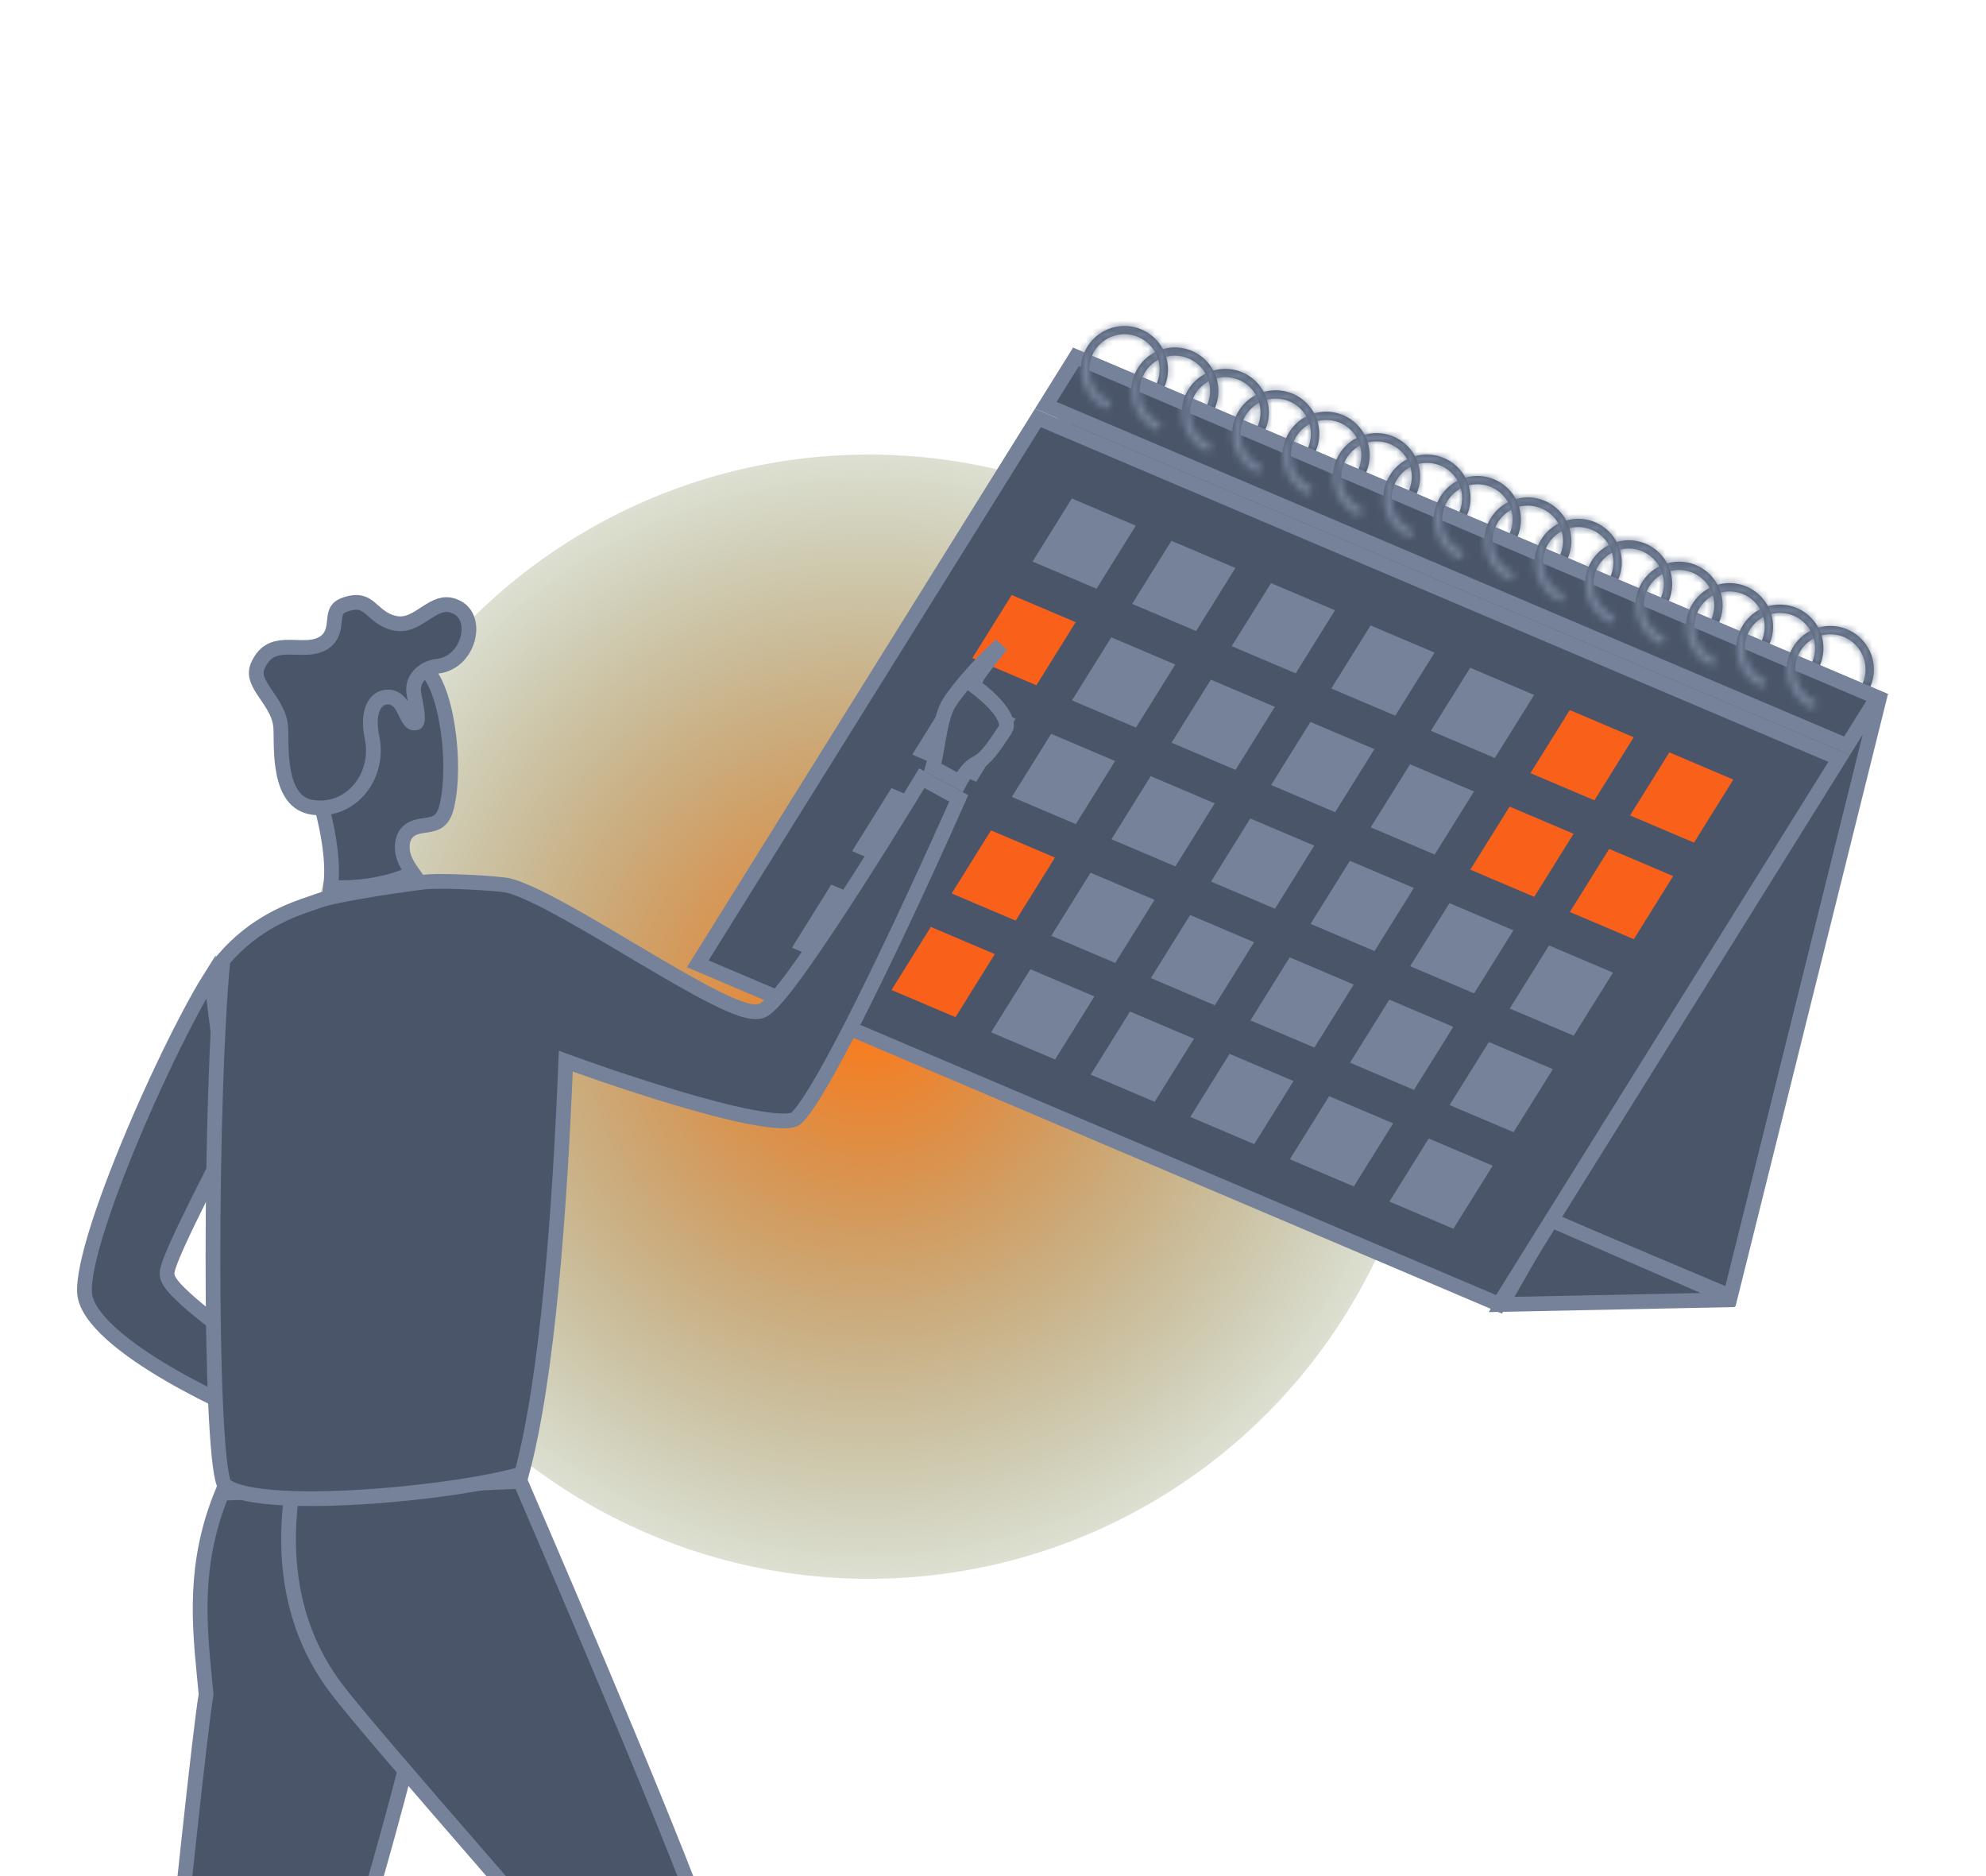 <svg width="288" height="272" viewBox="0 0 288 272" fill="none" xmlns="http://www.w3.org/2000/svg"><g clip-path="url(#clip0_2395_15164)"><g style="mix-blend-mode:lighten" filter="url(#filter0_f_2395_15164)"><circle cx="125.999" cy="147.402" r="81.5" fill="url(#paint0_radial_2395_15164)"/></g><path d="M272.528 101.25L250.942 187.931L137.473 140.062L156.376 51.9L272.528 101.25Z" fill="#4A5569" stroke="#758299" stroke-width="2.139"/><path d="M251.533 188.433L217.763 189.124L224.796 176.822L251.533 188.433Z" fill="#4A5569" stroke="#758299" stroke-width="2.139"/><path d="M266.705 109.962L217.378 189.103L101.186 139.737L150.513 60.595L266.705 109.962Z" fill="#4A5569" stroke="#758299" stroke-width="2.139"/><path d="M129.819 132.192L120.544 128.251L114.844 137.396L124.12 141.337L129.819 132.192Z" fill="#758299"/><path d="M144.26 138.327L134.985 134.386L129.285 143.531L138.561 147.472L144.26 138.327Z" fill="#F9611B"/><path d="M158.702 144.463L149.425 140.521L143.726 149.668L153.001 153.607L158.702 144.463Z" fill="#758299"/><path d="M173.141 150.598L163.866 146.657L158.166 155.803L167.442 159.743L173.141 150.598Z" fill="#758299"/><path d="M187.582 156.733L178.306 152.792L172.606 161.938L181.882 165.878L187.582 156.733Z" fill="#758299"/><path d="M202.022 162.868L192.745 158.927L187.045 168.072L196.324 172.015L202.022 162.868Z" fill="#758299"/><path d="M216.465 169.005L207.187 165.062L201.488 174.207L210.763 178.15L216.465 169.005Z" fill="#758299"/><path d="M138.543 118.197L129.268 114.257L123.568 123.4L132.843 127.341L138.543 118.197Z" fill="#758299"/><path d="M152.983 124.332L143.708 120.391L138.008 129.536L147.284 133.477L152.983 124.332Z" fill="#F9611B"/><path d="M167.422 130.467L158.147 126.528L152.449 135.671L161.724 139.612L167.422 130.467Z" fill="#758299"/><path d="M181.865 136.604L172.588 132.663L166.89 141.806L176.165 145.747L181.865 136.604Z" fill="#758299"/><path d="M196.305 142.738L187.03 138.798L181.33 147.941L190.606 151.882L196.305 142.738Z" fill="#758299"/><path d="M210.746 148.873L201.469 144.932L195.771 154.076L205.046 158.018L210.746 148.873Z" fill="#758299"/><path d="M225.185 155.01L215.91 151.069L210.21 160.212L219.487 164.153L225.185 155.01Z" fill="#758299"/><path d="M147.266 104.201L137.989 100.26L132.291 109.405L141.566 113.346L147.266 104.201Z" fill="#758299"/><path d="M161.707 110.337L152.43 106.395L146.731 115.54L156.007 119.481L161.707 110.337Z" fill="#758299"/><path d="M176.148 116.472L166.871 112.532L161.171 121.675L170.448 125.617L176.148 116.472Z" fill="#758299"/><path d="M190.586 122.607L181.312 118.667L175.613 127.811L184.887 131.752L190.586 122.607Z" fill="#758299"/><path d="M205.029 128.742L195.752 124.801L190.052 133.946L199.329 137.887L205.029 128.742Z" fill="#758299"/><path d="M219.469 134.878L210.192 130.938L204.493 140.083L213.77 144.022L219.469 134.878Z" fill="#758299"/><path d="M233.91 141.013L224.634 137.073L218.935 146.218L228.208 150.158L233.91 141.013Z" fill="#758299"/><path d="M155.988 90.208L146.712 86.266L141.013 95.409L150.29 99.351L155.988 90.208Z" fill="#F9611B"/><path d="M170.43 96.343L161.155 92.402L155.454 101.545L164.731 105.486L170.43 96.343Z" fill="#758299"/><path d="M184.871 102.478L175.594 98.537L169.894 107.68L179.17 111.621L184.871 102.478Z" fill="#758299"/><path d="M199.31 108.613L190.035 104.672L184.335 113.815L193.612 117.756L199.31 108.613Z" fill="#758299"/><path d="M213.751 114.749L204.475 110.807L198.775 119.95L208.052 123.892L213.751 114.749Z" fill="#758299"/><path d="M228.191 120.884L218.915 116.943L213.216 126.087L222.491 130.027L228.191 120.884Z" fill="#F9611B"/><path d="M242.633 127.019L233.356 123.078L227.657 132.223L236.932 136.162L242.633 127.019Z" fill="#F9611B"/><path d="M164.711 76.212L155.436 72.271L149.736 81.414L159.012 85.355L164.711 76.212Z" fill="#758299"/><path d="M179.152 82.347L169.876 78.406L164.177 87.551L173.452 91.49L179.152 82.347Z" fill="#758299"/><path d="M193.593 88.481L184.317 84.541L178.618 93.685L187.893 97.626L193.593 88.481Z" fill="#758299"/><path d="M208.033 94.618L198.758 90.677L193.058 99.821L202.335 103.761L208.033 94.618Z" fill="#758299"/><path d="M222.474 100.753L213.199 96.812L207.499 105.955L216.775 109.896L222.474 100.753Z" fill="#758299"/><path d="M236.915 106.888L227.639 102.947L221.939 112.092L231.215 116.031L236.915 106.888Z" fill="#F9611B"/><path d="M251.355 113.024L242.08 109.083L236.38 118.227L245.657 122.167L251.355 113.024Z" fill="#F9611B"/><path d="M156.025 51.751L272.218 101.118L267.85 108.125L151.658 58.758L156.025 51.751Z" fill="#4A5569" stroke="#758299" stroke-width="2.139"/><mask id="path-41-inside-1_2395_15164" fill="white"><path d="M262.96 102.883C261.811 102.395 260.832 101.577 260.147 100.532C259.462 99.487 259.103 98.263 259.114 97.013C259.125 95.764 259.507 94.547 260.21 93.514C260.913 92.482 261.907 91.681 263.065 91.214C264.224 90.746 265.495 90.633 266.718 90.887C267.94 91.142 269.06 91.754 269.936 92.645C270.811 93.537 271.402 94.667 271.635 95.895C271.867 97.122 271.73 98.391 271.242 99.54L270.125 99.062C270.521 98.132 270.632 97.106 270.444 96.113C270.256 95.121 269.778 94.206 269.071 93.485C268.363 92.764 267.458 92.269 266.469 92.063C265.48 91.857 264.452 91.949 263.515 92.327C262.578 92.705 261.775 93.353 261.206 94.188C260.638 95.023 260.33 96.008 260.321 97.018C260.312 98.028 260.603 99.018 261.158 99.863C261.712 100.708 262.504 101.369 263.434 101.763L262.96 102.883Z"/></mask><path d="M262.96 102.883C261.811 102.395 260.832 101.577 260.147 100.532C259.462 99.487 259.103 98.263 259.114 97.013C259.125 95.764 259.507 94.547 260.21 93.514C260.913 92.482 261.907 91.681 263.065 91.214C264.224 90.746 265.495 90.633 266.718 90.887C267.94 91.142 269.06 91.754 269.936 92.645C270.811 93.537 271.402 94.667 271.635 95.895C271.867 97.122 271.73 98.391 271.242 99.54L270.125 99.062C270.521 98.132 270.632 97.106 270.444 96.113C270.256 95.121 269.778 94.206 269.071 93.485C268.363 92.764 267.458 92.269 266.469 92.063C265.48 91.857 264.452 91.949 263.515 92.327C262.578 92.705 261.775 93.353 261.206 94.188C260.638 95.023 260.33 96.008 260.321 97.018C260.312 98.028 260.603 99.018 261.158 99.863C261.712 100.708 262.504 101.369 263.434 101.763L262.96 102.883Z" fill="#4A5569"/><path d="M262.96 102.883L262.124 104.852L264.096 105.689L264.93 103.716L262.96 102.883ZM271.242 99.54L270.399 101.506L272.371 102.351L273.21 100.377L271.242 99.54ZM270.125 99.062L268.157 98.224L267.322 100.187L269.282 101.027L270.125 99.062ZM263.434 101.763L265.404 102.596L266.237 100.628L264.269 99.794L263.434 101.763ZM263.796 100.915C263.036 100.592 262.388 100.051 261.936 99.36L258.358 101.704C259.275 103.102 260.585 104.198 262.124 104.852L263.796 100.915ZM261.936 99.36C261.483 98.669 261.245 97.859 261.252 97.033L256.976 96.994C256.961 98.666 257.442 100.305 258.358 101.704L261.936 99.36ZM261.252 97.033C261.26 96.207 261.512 95.401 261.977 94.718L258.443 92.31C257.501 93.692 256.991 95.322 256.976 96.994L261.252 97.033ZM261.977 94.718C262.442 94.036 263.1 93.506 263.866 93.197L262.265 89.231C260.714 89.857 259.384 90.928 258.443 92.31L261.977 94.718ZM263.866 93.197C264.632 92.888 265.473 92.812 266.281 92.981L267.154 88.794C265.517 88.453 263.815 88.605 262.265 89.231L263.866 93.197ZM266.281 92.981C267.09 93.15 267.831 93.554 268.41 94.144L271.461 91.147C270.29 89.954 268.791 89.135 267.154 88.794L266.281 92.981ZM268.41 94.144C268.989 94.733 269.38 95.481 269.533 96.293L273.736 95.497C273.424 93.854 272.633 92.34 271.461 91.147L268.41 94.144ZM269.533 96.293C269.687 97.104 269.597 97.944 269.274 98.704L273.21 100.377C273.864 98.838 274.047 97.139 273.736 95.497L269.533 96.293ZM272.084 97.575L270.967 97.096L269.282 101.027L270.399 101.506L272.084 97.575ZM272.093 99.899C272.654 98.58 272.811 97.125 272.545 95.716L268.343 96.511C268.452 97.088 268.387 97.684 268.157 98.224L272.093 99.899ZM272.545 95.716C272.279 94.308 271.601 93.01 270.597 91.987L267.545 94.983C267.956 95.402 268.234 95.934 268.343 96.511L272.545 95.716ZM270.597 91.987C269.593 90.964 268.308 90.262 266.905 89.97L266.032 94.157C266.607 94.276 267.133 94.564 267.545 94.983L270.597 91.987ZM266.905 89.97C265.502 89.677 264.043 89.807 262.714 90.344L264.316 94.31C264.86 94.09 265.457 94.037 266.032 94.157L266.905 89.97ZM262.714 90.344C261.385 90.881 260.245 91.8 259.439 92.984L262.974 95.391C263.304 94.906 263.771 94.53 264.316 94.31L262.714 90.344ZM259.439 92.984C258.632 94.169 258.195 95.567 258.182 97L262.459 97.036C262.464 96.449 262.643 95.877 262.974 95.391L259.439 92.984ZM258.182 97C258.17 98.433 258.583 99.838 259.37 101.036L262.946 98.69C262.624 98.199 262.454 97.624 262.459 97.036L258.182 97ZM259.37 101.036C260.156 102.235 261.28 103.173 262.6 103.732L264.269 99.794C263.728 99.565 263.268 99.181 262.946 98.69L259.37 101.036ZM261.465 100.93L260.991 102.05L264.93 103.716L265.404 102.596L261.465 100.93Z" fill="#758299" mask="url(#path-41-inside-1_2395_15164)"/><mask id="path-43-inside-2_2395_15164" fill="white"><path d="M255.647 99.785C254.498 99.297 253.518 98.479 252.833 97.435C252.148 96.391 251.788 95.167 251.798 93.918C251.808 92.669 252.189 91.451 252.891 90.418C253.594 89.386 254.587 88.584 255.745 88.116C256.902 87.647 258.173 87.533 259.396 87.786C260.619 88.04 261.739 88.651 262.615 89.541C263.491 90.431 264.084 91.561 264.317 92.788C264.551 94.015 264.416 95.284 263.929 96.434L262.812 95.955C263.206 95.025 263.315 93.999 263.125 93.007C262.936 92.014 262.457 91.101 261.748 90.381C261.039 89.662 260.133 89.168 259.144 88.964C258.155 88.759 257.127 88.853 256.191 89.232C255.255 89.612 254.453 90.26 253.885 91.096C253.318 91.932 253.011 92.917 253.004 93.927C252.997 94.937 253.289 95.927 253.844 96.77C254.399 97.614 255.192 98.275 256.123 98.668L255.647 99.785Z"/></mask><path d="M255.647 99.785C254.498 99.297 253.518 98.479 252.833 97.435C252.148 96.391 251.788 95.167 251.798 93.918C251.808 92.669 252.189 91.451 252.891 90.418C253.594 89.386 254.587 88.584 255.745 88.116C256.902 87.647 258.173 87.533 259.396 87.786C260.619 88.04 261.739 88.651 262.615 89.541C263.491 90.431 264.084 91.561 264.317 92.788C264.551 94.015 264.416 95.284 263.929 96.434L262.812 95.955C263.206 95.025 263.315 93.999 263.125 93.007C262.936 92.014 262.457 91.101 261.748 90.381C261.039 89.662 260.133 89.168 259.144 88.964C258.155 88.759 257.127 88.853 256.191 89.232C255.255 89.612 254.453 90.26 253.885 91.096C253.318 91.932 253.011 92.917 253.004 93.927C252.997 94.937 253.289 95.927 253.844 96.77C254.399 97.614 255.192 98.275 256.123 98.668L255.647 99.785Z" fill="#4A5569"/><path d="M255.647 99.785L254.812 101.753L256.778 102.587L257.615 100.622L255.647 99.785ZM263.929 96.434L263.086 98.399L265.06 99.245L265.898 97.268L263.929 96.434ZM262.812 95.955L260.843 95.121L260.012 97.082L261.969 97.921L262.812 95.955ZM256.123 98.668L258.091 99.505L258.93 97.532L256.955 96.698L256.123 98.668ZM256.482 97.816C255.722 97.493 255.074 96.952 254.621 96.262L251.045 98.608C251.962 100.006 253.273 101.1 254.812 101.753L256.482 97.816ZM254.621 96.262C254.168 95.571 253.93 94.762 253.937 93.936L249.66 93.9C249.646 95.572 250.128 97.21 251.045 98.608L254.621 96.262ZM253.937 93.936C253.943 93.109 254.195 92.304 254.66 91.621L251.123 89.216C250.183 90.598 249.674 92.228 249.66 93.9L253.937 93.936ZM254.66 91.621C255.124 90.938 255.781 90.408 256.547 90.098L254.942 86.133C253.393 86.761 252.063 87.833 251.123 89.216L254.66 91.621ZM256.547 90.098C257.312 89.788 258.153 89.713 258.962 89.88L259.83 85.692C258.193 85.353 256.492 85.506 254.942 86.133L256.547 90.098ZM258.962 89.88C259.771 90.048 260.511 90.452 261.091 91.041L264.14 88.041C262.967 86.849 261.467 86.032 259.83 85.692L258.962 89.88ZM261.091 91.041C261.67 91.63 262.062 92.377 262.217 93.188L266.418 92.388C266.105 90.745 265.312 89.233 264.14 88.041L261.091 91.041ZM262.217 93.188C262.371 94 262.282 94.839 261.96 95.6L265.898 97.268C266.55 95.728 266.731 94.03 266.418 92.388L262.217 93.188ZM264.771 94.468L263.654 93.989L261.969 97.921L263.086 98.399L264.771 94.468ZM264.781 96.789C265.34 95.469 265.495 94.013 265.226 92.606L261.025 93.408C261.135 93.984 261.071 94.581 260.843 95.121L264.781 96.789ZM265.226 92.606C264.957 91.198 264.277 89.902 263.272 88.881L260.224 91.882C260.636 92.3 260.915 92.831 261.025 93.408L265.226 92.606ZM263.272 88.881C262.266 87.86 260.98 87.16 259.577 86.87L258.711 91.058C259.286 91.177 259.812 91.463 260.224 91.882L263.272 88.881ZM259.577 86.87C258.173 86.579 256.715 86.712 255.387 87.251L256.995 91.214C257.539 90.993 258.136 90.939 258.711 91.058L259.577 86.87ZM255.387 87.251C254.059 87.789 252.921 88.709 252.116 89.895L255.655 92.297C255.984 91.812 256.451 91.435 256.995 91.214L255.387 87.251ZM252.116 89.895C251.311 91.081 250.876 92.479 250.866 93.912L255.142 93.943C255.147 93.356 255.325 92.783 255.655 92.297L252.116 89.895ZM250.866 93.912C250.855 95.345 251.27 96.749 252.058 97.946L255.631 95.595C255.308 95.105 255.138 94.53 255.142 93.943L250.866 93.912ZM252.058 97.946C252.845 99.143 253.971 100.08 255.291 100.638L256.955 96.698C256.414 96.469 255.953 96.085 255.631 95.595L252.058 97.946ZM254.155 97.83L253.68 98.947L257.615 100.622L258.091 99.505L254.155 97.83Z" fill="#758299" mask="url(#path-43-inside-2_2395_15164)"/><mask id="path-45-inside-3_2395_15164" fill="white"><path d="M248.341 96.67C247.191 96.182 246.211 95.365 245.526 94.32C244.841 93.276 244.481 92.052 244.491 90.803C244.502 89.554 244.882 88.337 245.585 87.304C246.287 86.271 247.28 85.47 248.438 85.001C249.596 84.533 250.866 84.418 252.089 84.672C253.312 84.925 254.433 85.536 255.309 86.426C256.185 87.317 256.777 88.447 257.011 89.674C257.245 90.9 257.109 92.169 256.622 93.319L255.505 92.841C255.899 91.91 256.009 90.884 255.819 89.892C255.63 88.899 255.151 87.986 254.442 87.266C253.733 86.546 252.827 86.052 251.837 85.848C250.848 85.644 249.82 85.737 248.884 86.117C247.948 86.497 247.146 87.146 246.578 87.982C246.011 88.818 245.705 89.803 245.698 90.813C245.691 91.824 245.984 92.813 246.539 93.657C247.095 94.501 247.889 95.16 248.819 95.553L248.341 96.67Z"/></mask><path d="M248.341 96.67C247.191 96.182 246.211 95.365 245.526 94.32C244.841 93.276 244.481 92.052 244.491 90.803C244.502 89.554 244.882 88.337 245.585 87.304C246.287 86.271 247.28 85.47 248.438 85.001C249.596 84.533 250.866 84.418 252.089 84.672C253.312 84.925 254.433 85.536 255.309 86.426C256.185 87.317 256.777 88.447 257.011 89.674C257.245 90.9 257.109 92.169 256.622 93.319L255.505 92.841C255.899 91.91 256.009 90.884 255.819 89.892C255.63 88.899 255.151 87.986 254.442 87.266C253.733 86.546 252.827 86.052 251.837 85.848C250.848 85.644 249.82 85.737 248.884 86.117C247.948 86.497 247.146 87.146 246.578 87.982C246.011 88.818 245.705 89.803 245.698 90.813C245.691 91.824 245.984 92.813 246.539 93.657C247.095 94.501 247.889 95.16 248.819 95.553L248.341 96.67Z" fill="#4A5569"/><path d="M248.341 96.67L247.506 98.639L249.467 99.471L250.306 97.513L248.341 96.67ZM256.622 93.319L255.78 95.285L257.754 96.131L258.591 94.153L256.622 93.319ZM255.505 92.841L253.536 92.006L252.705 93.967L254.663 94.806L255.505 92.841ZM248.819 95.553L250.785 96.395L251.632 94.418L249.651 93.583L248.819 95.553ZM249.176 94.701C248.415 94.379 247.768 93.838 247.314 93.147L243.738 95.494C244.655 96.891 245.967 97.986 247.506 98.639L249.176 94.701ZM247.314 93.147C246.861 92.457 246.623 91.647 246.63 90.821L242.353 90.785C242.339 92.457 242.821 94.096 243.738 95.494L247.314 93.147ZM246.63 90.821C246.637 89.995 246.888 89.19 247.353 88.507L243.817 86.101C242.876 87.483 242.367 89.114 242.353 90.785L246.63 90.821ZM247.353 88.507C247.818 87.823 248.474 87.294 249.24 86.984L247.636 83.019C246.086 83.646 244.757 84.719 243.817 86.101L247.353 88.507ZM249.24 86.984C250.006 86.674 250.846 86.598 251.655 86.766L252.524 82.578C250.887 82.238 249.186 82.392 247.636 83.019L249.24 86.984ZM251.655 86.766C252.464 86.934 253.205 87.337 253.784 87.926L256.833 84.927C255.66 83.735 254.161 82.918 252.524 82.578L251.655 86.766ZM253.784 87.926C254.364 88.515 254.755 89.263 254.91 90.074L259.111 89.273C258.798 87.631 258.006 86.118 256.833 84.927L253.784 87.926ZM254.91 90.074C255.065 90.885 254.975 91.724 254.653 92.485L258.591 94.153C259.243 92.614 259.424 90.916 259.111 89.273L254.91 90.074ZM257.465 91.354L256.348 90.875L254.663 94.806L255.78 95.285L257.465 91.354ZM257.474 93.675C258.033 92.355 258.189 90.899 257.92 89.491L253.719 90.292C253.829 90.869 253.765 91.466 253.536 92.006L257.474 93.675ZM257.92 89.491C257.652 88.083 256.971 86.787 255.966 85.765L252.918 88.766C253.33 89.184 253.609 89.716 253.719 90.292L257.92 89.491ZM255.966 85.765C254.96 84.744 253.674 84.044 252.27 83.754L251.404 87.942C251.979 88.061 252.506 88.348 252.918 88.766L255.966 85.765ZM252.27 83.754C250.866 83.464 249.408 83.596 248.08 84.135L249.688 88.099C250.232 87.878 250.829 87.823 251.404 87.942L252.27 83.754ZM248.08 84.135C246.752 84.674 245.613 85.595 244.809 86.781L248.348 89.182C248.678 88.697 249.144 88.319 249.688 88.099L248.08 84.135ZM244.809 86.781C244.004 87.967 243.569 89.365 243.559 90.799L247.836 90.828C247.84 90.241 248.018 89.668 248.348 89.182L244.809 86.781ZM243.559 90.799C243.55 92.232 243.965 93.636 244.753 94.833L248.325 92.481C248.002 91.99 247.832 91.415 247.836 90.828L243.559 90.799ZM244.753 94.833C245.542 96.03 246.668 96.966 247.988 97.523L249.651 93.583C249.11 93.355 248.648 92.971 248.325 92.481L244.753 94.833ZM246.854 94.711L246.375 95.828L250.306 97.513L250.785 96.395L246.854 94.711Z" fill="#758299" mask="url(#path-45-inside-3_2395_15164)"/><mask id="path-47-inside-4_2395_15164" fill="white"><path d="M241.025 93.561C239.875 93.074 238.895 92.257 238.21 91.212C237.524 90.168 237.164 88.944 237.174 87.695C237.184 86.446 237.565 85.228 238.267 84.195C238.969 83.162 239.962 82.361 241.12 81.892C242.278 81.424 243.549 81.309 244.772 81.563C245.995 81.816 247.115 82.427 247.991 83.317C248.867 84.208 249.46 85.338 249.693 86.565C249.927 87.792 249.792 89.061 249.305 90.211L248.188 89.732C248.581 88.802 248.691 87.776 248.501 86.784C248.312 85.791 247.832 84.878 247.124 84.158C246.415 83.439 245.509 82.945 244.519 82.741C243.53 82.536 242.503 82.63 241.567 83.009C240.631 83.389 239.828 84.037 239.261 84.873C238.694 85.709 238.387 86.694 238.38 87.704C238.372 88.714 238.665 89.704 239.22 90.547C239.775 91.391 240.568 92.052 241.499 92.445L241.025 93.561Z"/></mask><path d="M241.025 93.561C239.875 93.074 238.895 92.257 238.21 91.212C237.524 90.168 237.164 88.944 237.174 87.695C237.184 86.446 237.565 85.228 238.267 84.195C238.969 83.162 239.962 82.361 241.12 81.892C242.278 81.424 243.549 81.309 244.772 81.563C245.995 81.816 247.115 82.427 247.991 83.317C248.867 84.208 249.46 85.338 249.693 86.565C249.927 87.792 249.792 89.061 249.305 90.211L248.188 89.732C248.581 88.802 248.691 87.776 248.501 86.784C248.312 85.791 247.832 84.878 247.124 84.158C246.415 83.439 245.509 82.945 244.519 82.741C243.53 82.536 242.503 82.63 241.567 83.009C240.631 83.389 239.828 84.037 239.261 84.873C238.694 85.709 238.387 86.694 238.38 87.704C238.372 88.714 238.665 89.704 239.22 90.547C239.775 91.391 240.568 92.052 241.499 92.445L241.025 93.561Z" fill="#4A5569"/><path d="M241.025 93.561L240.19 95.53L242.158 96.365L242.993 94.397L241.025 93.561ZM249.305 90.211L248.462 92.176L250.436 93.022L251.274 91.045L249.305 90.211ZM248.188 89.732L246.218 88.898L245.388 90.859L247.345 91.698L248.188 89.732ZM241.499 92.445L243.467 93.28L244.304 91.308L242.331 90.475L241.499 92.445ZM241.859 91.593C241.099 91.27 240.451 90.729 239.997 90.039L236.422 92.386C237.339 93.784 238.651 94.878 240.19 95.53L241.859 91.593ZM239.997 90.039C239.544 89.348 239.306 88.539 239.312 87.713L235.036 87.678C235.022 89.35 235.504 90.988 236.422 92.386L239.997 90.039ZM239.312 87.713C239.319 86.886 239.571 86.081 240.035 85.398L236.499 82.993C235.558 84.375 235.049 86.006 235.036 87.678L239.312 87.713ZM240.035 85.398C240.5 84.715 241.157 84.185 241.922 83.875L240.318 79.91C238.768 80.537 237.439 81.61 236.499 82.993L240.035 85.398ZM241.922 83.875C242.688 83.565 243.529 83.489 244.338 83.657L245.206 79.469C243.569 79.129 241.868 79.283 240.318 79.91L241.922 83.875ZM244.338 83.657C245.146 83.825 245.887 84.228 246.467 84.817L249.516 81.817C248.343 80.626 246.843 79.808 245.206 79.469L244.338 83.657ZM246.467 84.817C247.046 85.406 247.438 86.153 247.593 86.965L251.794 86.165C251.481 84.522 250.688 83.009 249.516 81.817L246.467 84.817ZM247.593 86.965C247.747 87.776 247.658 88.616 247.335 89.376L251.274 91.045C251.926 89.505 252.107 87.807 251.794 86.165L247.593 86.965ZM250.147 88.245L249.03 87.766L247.345 91.698L248.462 92.176L250.147 88.245ZM250.157 90.566C250.716 89.246 250.87 87.79 250.602 86.383L246.401 87.185C246.511 87.761 246.447 88.358 246.218 88.898L250.157 90.566ZM250.602 86.383C250.333 84.975 249.653 83.679 248.647 82.658L245.6 85.659C246.012 86.077 246.29 86.608 246.401 87.185L250.602 86.383ZM248.647 82.658C247.642 81.636 246.356 80.937 244.952 80.646L244.086 84.835C244.661 84.954 245.188 85.24 245.6 85.659L248.647 82.658ZM244.952 80.646C243.549 80.356 242.091 80.489 240.763 81.027L242.37 84.991C242.914 84.77 243.512 84.716 244.086 84.835L244.952 80.646ZM240.763 81.027C239.435 81.566 238.297 82.486 237.492 83.672L241.03 86.074C241.36 85.589 241.826 85.212 242.37 84.991L240.763 81.027ZM237.492 83.672C236.687 84.858 236.252 86.256 236.241 87.689L240.518 87.719C240.522 87.132 240.701 86.56 241.03 86.074L237.492 83.672ZM236.241 87.689C236.231 89.122 236.646 90.526 237.433 91.723L241.007 89.372C240.684 88.882 240.514 88.307 240.518 87.719L236.241 87.689ZM237.433 91.723C238.221 92.92 239.346 93.857 240.666 94.415L242.331 90.475C241.79 90.246 241.329 89.862 241.007 89.372L237.433 91.723ZM239.53 91.609L239.056 92.726L242.993 94.397L243.467 93.28L239.53 91.609Z" fill="#758299" mask="url(#path-47-inside-4_2395_15164)"/><mask id="path-49-inside-5_2395_15164" fill="white"><path d="M233.714 90.457C232.564 89.968 231.584 89.15 230.899 88.106C230.215 87.061 229.855 85.836 229.866 84.587C229.877 83.338 230.258 82.12 230.962 81.088C231.665 80.055 232.658 79.254 233.817 78.787C234.975 78.319 236.246 78.205 237.469 78.46C238.692 78.715 239.812 79.327 240.688 80.218C241.563 81.109 242.154 82.24 242.387 83.468C242.619 84.695 242.482 85.964 241.994 87.114L240.877 86.635C241.272 85.705 241.383 84.679 241.196 83.687C241.008 82.694 240.53 81.779 239.823 81.058C239.115 80.338 238.209 79.843 237.22 79.636C236.231 79.43 235.203 79.522 234.267 79.9C233.33 80.279 232.526 80.926 231.958 81.761C231.389 82.596 231.081 83.581 231.073 84.591C231.064 85.602 231.355 86.592 231.909 87.436C232.464 88.281 233.256 88.942 234.186 89.336L233.714 90.457Z"/></mask><path d="M233.714 90.457C232.564 89.968 231.584 89.15 230.899 88.106C230.215 87.061 229.855 85.836 229.866 84.587C229.877 83.338 230.258 82.12 230.962 81.088C231.665 80.055 232.658 79.254 233.817 78.787C234.975 78.319 236.246 78.205 237.469 78.46C238.692 78.715 239.812 79.327 240.688 80.218C241.563 81.109 242.154 82.24 242.387 83.468C242.619 84.695 242.482 85.964 241.994 87.114L240.877 86.635C241.272 85.705 241.383 84.679 241.196 83.687C241.008 82.694 240.53 81.779 239.823 81.058C239.115 80.338 238.209 79.843 237.22 79.636C236.231 79.43 235.203 79.522 234.267 79.9C233.33 80.279 232.526 80.926 231.958 81.761C231.389 82.596 231.081 83.581 231.073 84.591C231.064 85.602 231.355 86.592 231.909 87.436C232.464 88.281 233.256 88.942 234.186 89.336L233.714 90.457Z" fill="#4A5569"/><path d="M233.714 90.457L232.878 92.425L234.851 93.263L235.684 91.287L233.714 90.457ZM241.994 87.114L241.151 89.079L243.123 89.924L243.962 87.95L241.994 87.114ZM240.877 86.635L238.909 85.797L238.073 87.76L240.034 88.601L240.877 86.635ZM234.186 89.336L236.157 90.167L236.986 88.2L235.02 87.367L234.186 89.336ZM234.549 88.488C233.789 88.165 233.141 87.624 232.688 86.933L229.111 89.278C230.028 90.677 231.339 91.772 232.878 92.425L234.549 88.488ZM232.688 86.933C232.235 86.242 231.997 85.432 232.004 84.606L227.728 84.568C227.713 86.24 228.194 87.879 229.111 89.278L232.688 86.933ZM232.004 84.606C232.012 83.78 232.264 82.974 232.729 82.291L229.194 79.884C228.253 81.266 227.742 82.896 227.728 84.568L232.004 84.606ZM232.729 82.291C233.194 81.609 233.851 81.079 234.618 80.77L233.016 76.804C231.466 77.43 230.135 78.502 229.194 79.884L232.729 82.291ZM234.618 80.77C235.384 80.46 236.224 80.385 237.033 80.554L237.905 76.367C236.268 76.025 234.567 76.178 233.016 76.804L234.618 80.77ZM237.033 80.554C237.842 80.722 238.583 81.127 239.162 81.716L242.213 78.72C241.042 77.526 239.543 76.708 237.905 76.367L237.033 80.554ZM239.162 81.716C239.741 82.306 240.132 83.054 240.285 83.866L244.488 83.07C244.177 81.427 243.385 79.913 242.213 78.72L239.162 81.716ZM240.285 83.866C240.439 84.677 240.349 85.517 240.025 86.277L243.962 87.95C244.616 86.411 244.799 84.713 244.488 83.07L240.285 83.866ZM242.836 85.148L241.719 84.669L240.034 88.601L241.151 89.079L242.836 85.148ZM242.844 87.472C243.406 86.154 243.563 84.698 243.297 83.29L239.094 84.084C239.203 84.661 239.139 85.257 238.909 85.797L242.844 87.472ZM243.297 83.29C243.031 81.881 242.353 80.583 241.349 79.561L238.296 82.556C238.708 82.975 238.985 83.507 239.094 84.084L243.297 83.29ZM241.349 79.561C240.345 78.537 239.06 77.835 237.657 77.543L236.784 81.73C237.359 81.85 237.885 82.137 238.296 82.556L241.349 79.561ZM237.657 77.543C236.254 77.25 234.795 77.381 233.466 77.917L235.067 81.883C235.612 81.664 236.209 81.61 236.784 81.73L237.657 77.543ZM233.466 77.917C232.137 78.454 230.997 79.373 230.19 80.558L233.726 82.965C234.056 82.48 234.523 82.103 235.067 81.883L233.466 77.917ZM230.19 80.558C229.384 81.742 228.946 83.14 228.934 84.573L233.211 84.61C233.216 84.023 233.395 83.45 233.726 82.965L230.19 80.558ZM228.934 84.573C228.922 86.006 229.335 87.411 230.121 88.609L233.697 86.263C233.375 85.772 233.206 85.197 233.211 84.61L228.934 84.573ZM230.121 88.609C230.908 89.808 232.032 90.746 233.352 91.305L235.02 87.367C234.48 87.138 234.019 86.754 233.697 86.263L230.121 88.609ZM232.216 88.505L231.743 89.626L235.684 91.287L236.157 90.167L232.216 88.505Z" fill="#758299" mask="url(#path-49-inside-5_2395_15164)"/><mask id="path-51-inside-6_2395_15164" fill="white"><path d="M226.403 87.35C225.253 86.862 224.274 86.045 223.589 85.001C222.904 83.957 222.544 82.733 222.554 81.485C222.565 80.236 222.945 79.019 223.647 77.986C224.35 76.954 225.342 76.153 226.5 75.684C227.657 75.216 228.927 75.101 230.15 75.355C231.372 75.608 232.492 76.218 233.368 77.108C234.244 77.998 234.836 79.128 235.07 80.354C235.304 81.581 235.169 82.849 234.682 83.999L233.565 83.52C233.961 82.591 234.072 81.565 233.885 80.572C233.697 79.579 233.219 78.665 232.511 77.944C231.804 77.223 230.898 76.728 229.909 76.522C228.92 76.316 227.892 76.407 226.956 76.786C226.019 77.164 225.215 77.811 224.647 78.647C224.078 79.482 223.77 80.466 223.761 81.477C223.753 82.487 224.044 83.477 224.598 84.322C225.152 85.166 225.945 85.828 226.875 86.222L226.403 87.35Z"/></mask><path d="M226.403 87.35C225.253 86.862 224.274 86.045 223.589 85.001C222.904 83.957 222.544 82.733 222.554 81.485C222.565 80.236 222.945 79.019 223.647 77.986C224.35 76.954 225.342 76.153 226.5 75.684C227.657 75.216 228.927 75.101 230.15 75.355C231.372 75.608 232.492 76.218 233.368 77.108C234.244 77.998 234.836 79.128 235.07 80.354C235.304 81.581 235.169 82.849 234.682 83.999L233.565 83.52C233.961 82.591 234.072 81.565 233.885 80.572C233.697 79.579 233.219 78.665 232.511 77.944C231.804 77.223 230.898 76.728 229.909 76.522C228.92 76.316 227.892 76.407 226.956 76.786C226.019 77.164 225.215 77.811 224.647 78.647C224.078 79.482 223.77 80.466 223.761 81.477C223.753 82.487 224.044 83.477 224.598 84.322C225.152 85.166 225.945 85.828 226.875 86.222L226.403 87.35Z" fill="#4A5569"/><path d="M226.403 87.35L225.568 89.319L227.546 90.157L228.375 88.176L226.403 87.35ZM234.682 83.999L233.84 85.965L235.814 86.811L236.652 84.833L234.682 83.999ZM233.565 83.52L231.598 82.683L230.762 84.645L232.723 85.486L233.565 83.52ZM226.875 86.222L228.848 87.047L229.67 85.084L227.709 84.253L226.875 86.222ZM227.238 85.381C226.478 85.059 225.83 84.518 225.377 83.828L221.801 86.174C222.718 87.572 224.029 88.666 225.568 89.319L227.238 85.381ZM225.377 83.828C224.924 83.137 224.686 82.328 224.693 81.502L220.416 81.467C220.402 83.138 220.884 84.776 221.801 86.174L225.377 83.828ZM224.693 81.502C224.7 80.677 224.951 79.872 225.416 79.189L221.879 76.784C220.939 78.166 220.43 79.795 220.416 81.467L224.693 81.502ZM225.416 79.189C225.88 78.506 226.536 77.976 227.302 77.667L225.697 73.702C224.148 74.329 222.819 75.401 221.879 76.784L225.416 79.189ZM227.302 77.667C228.067 77.357 228.907 77.281 229.716 77.449L230.584 73.261C228.947 72.921 227.247 73.075 225.697 73.702L227.302 77.667ZM229.716 77.449C230.524 77.616 231.265 78.02 231.844 78.608L234.893 75.608C233.72 74.417 232.221 73.6 230.584 73.261L229.716 77.449ZM231.844 78.608C232.423 79.197 232.815 79.944 232.97 80.755L237.171 79.954C236.858 78.312 236.065 76.8 234.893 75.608L231.844 78.608ZM232.97 80.755C233.124 81.566 233.035 82.405 232.713 83.165L236.652 84.833C237.303 83.293 237.484 81.596 237.171 79.954L232.97 80.755ZM235.525 82.033L234.408 81.555L232.723 85.486L233.84 85.965L235.525 82.033ZM235.533 84.358C236.095 83.039 236.252 81.583 235.986 80.175L231.783 80.969C231.892 81.546 231.828 82.142 231.598 82.683L235.533 84.358ZM235.986 80.175C235.72 78.766 235.042 77.469 234.038 76.446L230.985 79.442C231.396 79.861 231.674 80.392 231.783 80.969L235.986 80.175ZM234.038 76.446C233.034 75.423 231.749 74.721 230.346 74.428L229.473 78.615C230.048 78.735 230.574 79.023 230.985 79.442L234.038 76.446ZM230.346 74.428C228.942 74.136 227.484 74.266 226.155 74.803L227.756 78.769C228.301 78.549 228.898 78.496 229.473 78.615L230.346 74.428ZM226.155 74.803C224.826 75.339 223.686 76.258 222.879 77.443L226.414 79.85C226.745 79.365 227.212 78.989 227.756 78.769L226.155 74.803ZM222.879 77.443C222.072 78.628 221.635 80.025 221.623 81.458L225.9 81.495C225.905 80.908 226.084 80.335 226.414 79.85L222.879 77.443ZM221.623 81.458C221.611 82.892 222.024 84.296 222.81 85.495L226.386 83.148C226.064 82.657 225.895 82.082 225.9 81.495L221.623 81.458ZM222.81 85.495C223.597 86.693 224.721 87.631 226.04 88.191L227.709 84.253C227.169 84.024 226.708 83.639 226.386 83.148L222.81 85.495ZM224.902 85.396L224.43 86.524L228.375 88.176L228.848 87.047L224.902 85.396Z" fill="#758299" mask="url(#path-51-inside-6_2395_15164)"/><mask id="path-53-inside-7_2395_15164" fill="white"><path d="M219.089 84.245C217.939 83.757 216.96 82.939 216.275 81.895C215.59 80.851 215.23 79.627 215.24 78.378C215.25 77.129 215.631 75.911 216.333 74.878C217.036 73.846 218.029 73.044 219.186 72.576C220.344 72.107 221.615 71.993 222.838 72.246C224.061 72.5 225.181 73.111 226.057 74.001C226.933 74.891 227.525 76.021 227.759 77.248C227.993 78.475 227.858 79.744 227.371 80.894L226.254 80.415C226.649 79.485 226.76 78.459 226.573 77.467C226.385 76.474 225.907 75.559 225.2 74.838C224.492 74.118 223.586 73.623 222.597 73.416C221.609 73.21 220.581 73.302 219.644 73.68C218.707 74.059 217.904 74.706 217.335 75.541C216.766 76.376 216.458 77.361 216.45 78.371C216.441 79.382 216.732 80.372 217.286 81.216C217.841 82.061 218.633 82.722 219.563 83.116L219.089 84.245Z"/></mask><path d="M219.089 84.245C217.939 83.757 216.96 82.939 216.275 81.895C215.59 80.851 215.23 79.627 215.24 78.378C215.25 77.129 215.631 75.911 216.333 74.878C217.036 73.846 218.029 73.044 219.186 72.576C220.344 72.107 221.615 71.993 222.838 72.246C224.061 72.5 225.181 73.111 226.057 74.001C226.933 74.891 227.525 76.021 227.759 77.248C227.993 78.475 227.858 79.744 227.371 80.894L226.254 80.415C226.649 79.485 226.76 78.459 226.573 77.467C226.385 76.474 225.907 75.559 225.2 74.838C224.492 74.118 223.586 73.623 222.597 73.416C221.609 73.21 220.581 73.302 219.644 73.68C218.707 74.059 217.904 74.706 217.335 75.541C216.766 76.376 216.458 77.361 216.45 78.371C216.441 79.382 216.732 80.372 217.286 81.216C217.841 82.061 218.633 82.722 219.563 83.116L219.089 84.245Z" fill="#4A5569"/><path d="M219.089 84.245L218.254 86.213L220.23 87.051L221.061 85.073L219.089 84.245ZM227.371 80.894L226.528 82.859L228.502 83.705L229.34 81.728L227.371 80.894ZM226.254 80.415L224.286 79.577L223.45 81.54L225.411 82.381L226.254 80.415ZM219.563 83.116L221.535 83.945L222.36 81.979L220.398 81.147L219.563 83.116ZM219.924 82.276C219.164 81.953 218.516 81.412 218.063 80.722L214.487 83.068C215.404 84.466 216.715 85.56 218.254 86.213L219.924 82.276ZM218.063 80.722C217.61 80.031 217.372 79.222 217.378 78.395L213.102 78.36C213.088 80.032 213.57 81.67 214.487 83.068L218.063 80.722ZM217.378 78.395C217.385 77.57 217.637 76.764 218.102 76.081L214.565 73.675C213.625 75.058 213.115 76.688 213.102 78.36L217.378 78.395ZM218.102 76.081C218.566 75.398 219.223 74.868 219.989 74.558L218.384 70.593C216.834 71.221 215.505 72.293 214.565 73.675L218.102 76.081ZM219.989 74.558C220.754 74.248 221.595 74.173 222.404 74.34L223.272 70.152C221.635 69.813 219.934 69.966 218.384 70.593L219.989 74.558ZM222.404 74.34C223.212 74.508 223.953 74.912 224.533 75.501L227.581 72.501C226.409 71.309 224.909 70.492 223.272 70.152L222.404 74.34ZM224.533 75.501C225.112 76.09 225.504 76.837 225.658 77.648L229.86 76.848C229.547 75.205 228.754 73.693 227.581 72.501L224.533 75.501ZM225.658 77.648C225.813 78.46 225.724 79.299 225.401 80.059L229.34 81.728C229.992 80.188 230.173 78.49 229.86 76.848L225.658 77.648ZM228.213 78.928L227.096 78.449L225.411 82.381L226.528 82.859L228.213 78.928ZM228.221 81.252C228.783 79.934 228.94 78.478 228.674 77.07L224.471 77.864C224.581 78.441 224.516 79.037 224.286 79.577L228.221 81.252ZM228.674 77.07C228.408 75.661 227.73 74.363 226.726 73.341L223.673 76.336C224.085 76.755 224.362 77.287 224.471 77.864L228.674 77.07ZM226.726 73.341C225.722 72.317 224.437 71.615 223.034 71.323L222.161 75.51C222.736 75.63 223.262 75.917 223.673 76.336L226.726 73.341ZM223.034 71.323C221.631 71.031 220.172 71.161 218.843 71.697L220.445 75.663C220.989 75.444 221.586 75.39 222.161 75.51L223.034 71.323ZM218.843 71.697C217.514 72.234 216.374 73.153 215.567 74.338L219.103 76.745C219.433 76.26 219.9 75.883 220.445 75.663L218.843 71.697ZM215.567 74.338C214.761 75.522 214.323 76.92 214.311 78.353L218.588 78.39C218.593 77.803 218.772 77.23 219.103 76.745L215.567 74.338ZM214.311 78.353C214.299 79.786 214.712 81.191 215.499 82.389L219.074 80.043C218.752 79.552 218.583 78.977 218.588 78.39L214.311 78.353ZM215.499 82.389C216.285 83.588 217.409 84.526 218.729 85.085L220.398 81.147C219.857 80.918 219.397 80.534 219.074 80.043L215.499 82.389ZM217.592 82.288L217.118 83.416L221.061 85.073L221.535 83.945L217.592 82.288Z" fill="#758299" mask="url(#path-53-inside-7_2395_15164)"/><mask id="path-55-inside-8_2395_15164" fill="white"><path d="M211.778 81.138C210.629 80.65 209.649 79.831 208.965 78.786C208.28 77.742 207.921 76.517 207.932 75.268C207.943 74.019 208.325 72.801 209.028 71.769C209.731 70.737 210.725 69.936 211.883 69.468C213.042 69.001 214.313 68.887 215.535 69.142C216.758 69.397 217.878 70.009 218.753 70.9C219.629 71.791 220.22 72.922 220.452 74.149C220.685 75.377 220.548 76.645 220.06 77.795L218.943 77.316C219.339 76.387 219.45 75.361 219.263 74.368C219.075 73.375 218.598 72.46 217.89 71.739C217.183 71.018 216.277 70.523 215.288 70.317C214.299 70.11 213.271 70.202 212.334 70.58C211.398 70.958 210.594 71.606 210.025 72.44C209.456 73.275 209.148 74.26 209.139 75.27C209.13 76.281 209.422 77.271 209.976 78.116C210.53 78.96 211.322 79.622 212.252 80.016L211.778 81.138Z"/></mask><path d="M211.778 81.138C210.629 80.65 209.649 79.831 208.965 78.786C208.28 77.742 207.921 76.517 207.932 75.268C207.943 74.019 208.325 72.801 209.028 71.769C209.731 70.737 210.725 69.936 211.883 69.468C213.042 69.001 214.313 68.887 215.535 69.142C216.758 69.397 217.878 70.009 218.753 70.9C219.629 71.791 220.22 72.922 220.452 74.149C220.685 75.377 220.548 76.645 220.06 77.795L218.943 77.316C219.339 76.387 219.45 75.361 219.263 74.368C219.075 73.375 218.598 72.46 217.89 71.739C217.183 71.018 216.277 70.523 215.288 70.317C214.299 70.11 213.271 70.202 212.334 70.58C211.398 70.958 210.594 71.606 210.025 72.44C209.456 73.275 209.148 74.26 209.139 75.27C209.13 76.281 209.422 77.271 209.976 78.116C210.53 78.96 211.322 79.622 212.252 80.016L211.778 81.138Z" fill="#4A5569"/><path d="M211.778 81.138L210.942 83.106L212.914 83.944L213.748 81.97L211.778 81.138ZM220.06 77.795L219.217 79.761L221.189 80.606L222.028 78.631L220.06 77.795ZM218.943 77.316L216.975 76.478L216.139 78.441L218.1 79.282L218.943 77.316ZM212.252 80.016L214.222 80.848L215.053 78.881L213.087 78.047L212.252 80.016ZM212.614 79.169C211.854 78.847 211.206 78.305 210.753 77.614L207.176 79.959C208.093 81.357 209.403 82.453 210.942 83.106L212.614 79.169ZM210.753 77.614C210.301 76.923 210.063 76.113 210.07 75.287L205.793 75.249C205.778 76.921 206.26 78.56 207.176 79.959L210.753 77.614ZM210.07 75.287C210.078 74.461 210.33 73.656 210.795 72.973L207.261 70.565C206.319 71.947 205.808 73.577 205.793 75.249L210.07 75.287ZM210.795 72.973C211.26 72.29 211.918 71.761 212.684 71.451L211.083 67.485C209.532 68.111 208.202 69.183 207.261 70.565L210.795 72.973ZM212.684 71.451C213.45 71.142 214.29 71.067 215.099 71.236L215.972 67.049C214.335 66.707 212.633 66.859 211.083 67.485L212.684 71.451ZM215.099 71.236C215.908 71.404 216.649 71.809 217.228 72.398L220.279 69.401C219.108 68.208 217.609 67.39 215.972 67.049L215.099 71.236ZM217.228 72.398C217.806 72.988 218.197 73.736 218.351 74.547L222.554 73.751C222.242 72.108 221.451 70.595 220.279 69.401L217.228 72.398ZM218.351 74.547C218.505 75.359 218.415 76.198 218.091 76.959L222.028 78.631C222.682 77.092 222.865 75.394 222.554 73.751L218.351 74.547ZM220.902 75.829L219.785 75.351L218.1 79.282L219.217 79.761L220.902 75.829ZM220.91 78.154C221.472 76.836 221.63 75.38 221.364 73.972L217.161 74.765C217.27 75.342 217.205 75.938 216.975 76.478L220.91 78.154ZM221.364 73.972C221.098 72.563 220.421 71.265 219.417 70.242L216.364 73.237C216.775 73.656 217.052 74.188 217.161 74.765L221.364 73.972ZM219.417 70.242C218.413 69.219 217.128 68.516 215.725 68.223L214.851 72.41C215.426 72.53 215.952 72.818 216.364 73.237L219.417 70.242ZM215.725 68.223C214.322 67.93 212.863 68.06 211.534 68.597L213.135 72.563C213.679 72.343 214.277 72.29 214.851 72.41L215.725 68.223ZM211.534 68.597C210.205 69.133 209.065 70.052 208.258 71.237L211.793 73.644C212.123 73.159 212.59 72.783 213.135 72.563L211.534 68.597ZM208.258 71.237C207.451 72.421 207.013 73.819 207.001 75.252L211.278 75.289C211.283 74.702 211.462 74.13 211.793 73.644L208.258 71.237ZM207.001 75.252C206.988 76.685 207.401 78.09 208.188 79.289L211.764 76.943C211.442 76.452 211.273 75.876 211.278 75.289L207.001 75.252ZM208.188 79.289C208.974 80.487 210.098 81.425 211.417 81.985L213.087 78.047C212.546 77.818 212.086 77.434 211.764 76.943L208.188 79.289ZM210.282 79.184L209.808 80.306L213.748 81.97L214.222 80.848L210.282 79.184Z" fill="#758299" mask="url(#path-55-inside-8_2395_15164)"/><mask id="path-57-inside-9_2395_15164" fill="white"><path d="M204.461 78.031C203.311 77.543 202.331 76.725 201.647 75.68C200.962 74.635 200.602 73.411 200.613 72.162C200.624 70.913 201.005 69.695 201.709 68.662C202.412 67.63 203.406 66.829 204.564 66.361C205.722 65.894 206.993 65.78 208.216 66.035C209.439 66.29 210.559 66.901 211.435 67.793C212.31 68.684 212.901 69.815 213.134 71.042C213.366 72.27 213.229 73.539 212.741 74.688L211.624 74.21C212.019 73.28 212.13 72.254 211.942 71.261C211.754 70.268 211.276 69.353 210.568 68.632C209.86 67.911 208.954 67.417 207.964 67.211C206.975 67.005 205.947 67.098 205.01 67.477C204.073 67.856 203.27 68.504 202.702 69.34C202.134 70.176 201.827 71.162 201.819 72.172C201.812 73.183 202.104 74.172 202.66 75.017C203.215 75.861 204.009 76.521 204.939 76.914L204.461 78.031Z"/></mask><path d="M204.461 78.031C203.311 77.543 202.331 76.725 201.647 75.68C200.962 74.635 200.602 73.411 200.613 72.162C200.624 70.913 201.005 69.695 201.709 68.662C202.412 67.63 203.406 66.829 204.564 66.361C205.722 65.894 206.993 65.78 208.216 66.035C209.439 66.29 210.559 66.901 211.435 67.793C212.31 68.684 212.901 69.815 213.134 71.042C213.366 72.27 213.229 73.539 212.741 74.688L211.624 74.21C212.019 73.28 212.13 72.254 211.942 71.261C211.754 70.268 211.276 69.353 210.568 68.632C209.86 67.911 208.954 67.417 207.964 67.211C206.975 67.005 205.947 67.098 205.01 67.477C204.073 67.856 203.27 68.504 202.702 69.34C202.134 70.176 201.827 71.162 201.819 72.172C201.812 73.183 202.104 74.172 202.66 75.017C203.215 75.861 204.009 76.521 204.939 76.914L204.461 78.031Z" fill="#4A5569"/><path d="M204.461 78.031L203.625 80L205.587 80.832L206.426 78.874L204.461 78.031ZM212.741 74.688L211.898 76.654L213.87 77.499L214.709 75.525L212.741 74.688ZM211.624 74.21L209.656 73.372L208.821 75.335L210.781 76.175L211.624 74.21ZM204.939 76.914L206.905 77.757L207.752 75.78L205.771 74.944L204.939 76.914ZM205.296 76.063C204.536 75.74 203.888 75.199 203.435 74.508L199.858 76.853C200.775 78.251 202.086 79.346 203.625 80L205.296 76.063ZM203.435 74.508C202.982 73.817 202.744 73.007 202.751 72.181L198.475 72.143C198.46 73.815 198.941 75.454 199.858 76.853L203.435 74.508ZM202.751 72.181C202.759 71.355 203.011 70.549 203.476 69.866L199.941 67.458C199 68.841 198.489 70.471 198.475 72.143L202.751 72.181ZM203.476 69.866C203.941 69.183 204.598 68.654 205.365 68.344L203.763 64.378C202.213 65.004 200.883 66.076 199.941 67.458L203.476 69.866ZM205.365 68.344C206.131 68.035 206.971 67.96 207.78 68.128L208.653 63.941C207.015 63.6 205.314 63.752 203.763 64.378L205.365 68.344ZM207.78 68.128C208.589 68.297 209.33 68.701 209.909 69.291L212.96 66.294C211.789 65.101 210.29 64.282 208.653 63.941L207.78 68.128ZM209.909 69.291C210.488 69.881 210.879 70.629 211.032 71.44L215.235 70.644C214.924 69.001 214.132 67.488 212.96 66.294L209.909 69.291ZM211.032 71.44C211.186 72.252 211.096 73.091 210.772 73.852L214.709 75.525C215.363 73.986 215.546 72.287 215.235 70.644L211.032 71.44ZM213.583 72.723L212.466 72.244L210.781 76.175L211.898 76.654L213.583 72.723ZM213.591 75.047C214.153 73.728 214.31 72.272 214.044 70.863L209.841 71.658C209.95 72.235 209.886 72.832 209.656 73.372L213.591 75.047ZM214.044 70.863C213.777 69.454 213.098 68.156 212.094 67.133L209.042 70.131C209.454 70.55 209.732 71.081 209.841 71.658L214.044 70.863ZM212.094 67.133C211.089 66.111 209.803 65.409 208.4 65.117L207.529 69.305C208.104 69.424 208.631 69.712 209.042 70.131L212.094 67.133ZM208.4 65.117C206.996 64.825 205.537 64.957 204.208 65.495L205.812 69.459C206.357 69.239 206.954 69.185 207.529 69.305L208.4 65.117ZM204.208 65.495C202.879 66.032 201.739 66.952 200.933 68.138L204.471 70.542C204.801 70.056 205.268 69.68 205.812 69.459L204.208 65.495ZM200.933 68.138C200.128 69.324 199.692 70.722 199.681 72.156L203.958 72.188C203.962 71.601 204.141 71.028 204.471 70.542L200.933 68.138ZM199.681 72.156C199.67 73.59 200.085 74.994 200.873 76.192L204.446 73.841C204.123 73.351 203.953 72.775 203.958 72.188L199.681 72.156ZM200.873 76.192C201.661 77.39 202.787 78.327 204.108 78.884L205.771 74.944C205.23 74.716 204.769 74.332 204.446 73.841L200.873 76.192ZM202.974 76.072L202.495 77.189L206.426 78.874L206.905 77.757L202.974 76.072Z" fill="#758299" mask="url(#path-57-inside-9_2395_15164)"/><mask id="path-59-inside-10_2395_15164" fill="white"><path d="M197.154 74.924C196.004 74.437 195.025 73.619 194.34 72.575C193.655 71.531 193.295 70.307 193.305 69.058C193.315 67.809 193.696 66.591 194.398 65.558C195.101 64.525 196.094 63.724 197.251 63.256C198.409 62.787 199.68 62.673 200.903 62.926C202.126 63.18 203.246 63.791 204.122 64.681C204.998 65.571 205.59 66.701 205.824 67.928C206.058 69.155 205.923 70.424 205.436 71.574L204.319 71.095C204.714 70.165 204.826 69.139 204.638 68.147C204.45 67.154 203.973 66.239 203.265 65.518C202.557 64.797 201.652 64.302 200.663 64.096C199.673 63.89 198.645 63.982 197.709 64.36C196.772 64.738 195.968 65.386 195.4 66.221C194.831 67.056 194.523 68.041 194.515 69.052C194.506 70.062 194.798 71.052 195.352 71.897C195.907 72.741 196.699 73.402 197.63 73.796L197.154 74.924Z"/></mask><path d="M197.154 74.924C196.004 74.437 195.025 73.619 194.34 72.575C193.655 71.531 193.295 70.307 193.305 69.058C193.315 67.809 193.696 66.591 194.398 65.558C195.101 64.525 196.094 63.724 197.251 63.256C198.409 62.787 199.68 62.673 200.903 62.926C202.126 63.18 203.246 63.791 204.122 64.681C204.998 65.571 205.59 66.701 205.824 67.928C206.058 69.155 205.923 70.424 205.436 71.574L204.319 71.095C204.714 70.165 204.826 69.139 204.638 68.147C204.45 67.154 203.973 66.239 203.265 65.518C202.557 64.797 201.652 64.302 200.663 64.096C199.673 63.89 198.645 63.982 197.709 64.36C196.772 64.738 195.968 65.386 195.4 66.221C194.831 67.056 194.523 68.041 194.515 69.052C194.506 70.062 194.798 71.052 195.352 71.897C195.907 72.741 196.699 73.402 197.63 73.796L197.154 74.924Z" fill="#4A5569"/><path d="M197.154 74.924L196.319 76.893L198.292 77.73L199.125 75.755L197.154 74.924ZM205.436 71.574L204.593 73.539L206.567 74.385L207.405 72.408L205.436 71.574ZM204.319 71.095L202.351 70.257L201.515 72.22L203.476 73.061L204.319 71.095ZM197.63 73.796L199.6 74.627L200.43 72.66L198.464 71.827L197.63 73.796ZM197.989 72.956C197.229 72.633 196.581 72.092 196.128 71.402L192.552 73.748C193.469 75.146 194.78 76.24 196.319 76.893L197.989 72.956ZM196.128 71.402C195.675 70.711 195.436 69.901 195.443 69.076L191.166 69.04C191.153 70.712 191.635 72.35 192.552 73.748L196.128 71.402ZM195.443 69.076C195.45 68.249 195.702 67.444 196.166 66.761L192.63 64.355C191.69 65.738 191.18 67.368 191.166 69.04L195.443 69.076ZM196.166 66.761C196.631 66.078 197.288 65.548 198.054 65.238L196.449 61.273C194.899 61.901 193.57 62.973 192.63 64.355L196.166 66.761ZM198.054 65.238C198.819 64.928 199.66 64.853 200.469 65.02L201.337 60.832C199.7 60.493 197.999 60.646 196.449 61.273L198.054 65.238ZM200.469 65.02C201.277 65.188 202.018 65.592 202.598 66.181L205.646 63.181C204.474 61.989 202.974 61.172 201.337 60.832L200.469 65.02ZM202.598 66.181C203.177 66.769 203.569 67.517 203.723 68.328L207.925 67.528C207.612 65.885 206.819 64.373 205.646 63.181L202.598 66.181ZM203.723 68.328C203.878 69.14 203.789 69.979 203.466 70.74L207.405 72.408C208.057 70.868 208.238 69.17 207.925 67.528L203.723 68.328ZM206.278 69.608L205.161 69.129L203.476 73.061L204.593 73.539L206.278 69.608ZM206.286 71.933C206.848 70.614 207.006 69.158 206.739 67.749L202.537 68.543C202.646 69.121 202.581 69.717 202.351 70.257L206.286 71.933ZM206.739 67.749C206.473 66.341 205.795 65.043 204.791 64.02L201.739 67.016C202.15 67.435 202.428 67.967 202.537 68.543L206.739 67.749ZM204.791 64.02C203.787 62.997 202.502 62.295 201.099 62.002L200.226 66.189C200.801 66.309 201.327 66.597 201.739 67.016L204.791 64.02ZM201.099 62.002C199.695 61.71 198.237 61.84 196.908 62.377L198.509 66.343C199.054 66.123 199.651 66.07 200.226 66.189L201.099 62.002ZM196.908 62.377C195.579 62.914 194.439 63.833 193.632 65.018L197.168 67.425C197.498 66.939 197.965 66.563 198.509 66.343L196.908 62.377ZM193.632 65.018C192.825 66.203 192.388 67.6 192.376 69.034L196.653 69.07C196.658 68.483 196.837 67.91 197.168 67.425L193.632 65.018ZM192.376 69.034C192.364 70.467 192.778 71.872 193.565 73.07L197.14 70.723C196.818 70.232 196.648 69.657 196.653 69.07L192.376 69.034ZM193.565 73.07C194.351 74.269 195.476 75.207 196.796 75.766L198.464 71.827C197.923 71.598 197.462 71.214 197.14 70.723L193.565 73.07ZM195.659 72.966L195.184 74.094L199.125 75.755L199.6 74.627L195.659 72.966Z" fill="#758299" mask="url(#path-59-inside-10_2395_15164)"/><mask id="path-61-inside-11_2395_15164" fill="white"><path d="M189.843 71.818C188.693 71.33 187.714 70.512 187.029 69.468C186.344 68.424 185.983 67.2 185.994 65.951C186.004 64.702 186.385 63.484 187.087 62.452C187.79 61.419 188.783 60.617 189.94 60.149C191.098 59.681 192.369 59.566 193.592 59.82C194.815 60.073 195.935 60.684 196.811 61.574C197.687 62.464 198.279 63.594 198.513 64.821C198.747 66.048 198.612 67.317 198.125 68.467L197.008 67.988C197.404 67.059 197.515 66.033 197.328 65.04C197.14 64.047 196.663 63.132 195.955 62.411C195.248 61.69 194.342 61.195 193.353 60.989C192.364 60.782 191.336 60.874 190.399 61.252C189.462 61.63 188.659 62.277 188.09 63.112C187.521 63.947 187.213 64.932 187.204 65.942C187.195 66.953 187.486 67.943 188.041 68.788C188.595 69.632 189.387 70.294 190.317 70.688L189.843 71.818Z"/></mask><path d="M189.843 71.818C188.693 71.33 187.714 70.512 187.029 69.468C186.344 68.424 185.983 67.2 185.994 65.951C186.004 64.702 186.385 63.484 187.087 62.452C187.79 61.419 188.783 60.617 189.94 60.149C191.098 59.681 192.369 59.566 193.592 59.82C194.815 60.073 195.935 60.684 196.811 61.574C197.687 62.464 198.279 63.594 198.513 64.821C198.747 66.048 198.612 67.317 198.125 68.467L197.008 67.988C197.404 67.059 197.515 66.033 197.328 65.04C197.14 64.047 196.663 63.132 195.955 62.411C195.248 61.69 194.342 61.195 193.353 60.989C192.364 60.782 191.336 60.874 190.399 61.252C189.462 61.63 188.659 62.277 188.09 63.112C187.521 63.947 187.213 64.932 187.204 65.942C187.195 66.953 187.486 67.943 188.041 68.788C188.595 69.632 189.387 70.294 190.317 70.688L189.843 71.818Z" fill="#4A5569"/><path d="M189.843 71.818L189.008 73.787L190.985 74.625L191.815 72.645L189.843 71.818ZM198.125 68.467L197.282 70.433L199.256 71.278L200.094 69.301L198.125 68.467ZM197.008 67.988L195.04 67.15L194.204 69.113L196.165 69.954L197.008 67.988ZM190.317 70.688L192.289 71.515L193.113 69.551L191.152 68.719L190.317 70.688ZM190.678 69.849C189.918 69.526 189.27 68.986 188.817 68.295L185.241 70.641C186.158 72.039 187.469 73.134 189.008 73.787L190.678 69.849ZM188.817 68.295C188.364 67.604 188.125 66.795 188.132 65.969L183.855 65.933C183.841 67.605 184.324 69.243 185.241 70.641L188.817 68.295ZM188.132 65.969C188.139 65.143 188.391 64.337 188.855 63.654L185.319 61.249C184.379 62.631 183.869 64.261 183.855 65.933L188.132 65.969ZM188.855 63.654C189.32 62.971 189.977 62.441 190.742 62.132L189.138 58.167C187.588 58.794 186.259 59.866 185.319 61.249L188.855 63.654ZM190.742 62.132C191.508 61.822 192.349 61.746 193.157 61.914L194.026 57.726C192.389 57.386 190.688 57.54 189.138 58.167L190.742 62.132ZM193.157 61.914C193.966 62.081 194.707 62.485 195.287 63.074L198.335 60.074C197.163 58.883 195.663 58.065 194.026 57.726L193.157 61.914ZM195.287 63.074C195.866 63.663 196.258 64.41 196.412 65.222L200.614 64.421C200.301 62.779 199.508 61.266 198.335 60.074L195.287 63.074ZM196.412 65.222C196.567 66.033 196.478 66.872 196.155 67.633L200.094 69.301C200.746 67.761 200.927 66.063 200.614 64.421L196.412 65.222ZM198.967 66.501L197.85 66.023L196.165 69.954L197.282 70.433L198.967 66.501ZM198.975 68.826C199.537 67.508 199.695 66.052 199.429 64.643L195.226 65.437C195.335 66.014 195.27 66.61 195.04 67.15L198.975 68.826ZM199.429 64.643C199.163 63.235 198.485 61.937 197.482 60.914L194.428 63.909C194.84 64.328 195.117 64.86 195.226 65.437L199.429 64.643ZM197.482 60.914C196.478 59.89 195.193 59.188 193.79 58.895L192.916 63.082C193.491 63.202 194.017 63.49 194.428 63.909L197.482 60.914ZM193.79 58.895C192.387 58.602 190.928 58.732 189.599 59.269L191.2 63.235C191.744 63.015 192.341 62.962 192.916 63.082L193.79 58.895ZM189.599 59.269C188.27 59.805 187.13 60.724 186.323 61.908L189.857 64.316C190.188 63.831 190.655 63.455 191.2 63.235L189.599 59.269ZM186.323 61.908C185.516 63.093 185.078 64.49 185.066 65.924L189.343 65.961C189.348 65.374 189.527 64.802 189.857 64.316L186.323 61.908ZM185.066 65.924C185.053 67.357 185.466 68.762 186.252 69.96L189.829 67.615C189.507 67.124 189.338 66.548 189.343 65.961L185.066 65.924ZM186.252 69.96C187.039 71.159 188.163 72.097 189.482 72.657L191.152 68.719C190.611 68.49 190.151 68.106 189.829 67.615L186.252 69.96ZM188.345 69.861L187.871 70.99L191.815 72.645L192.289 71.515L188.345 69.861Z" fill="#758299" mask="url(#path-61-inside-11_2395_15164)"/><mask id="path-63-inside-12_2395_15164" fill="white"><path d="M182.53 68.711C181.38 68.223 180.401 67.404 179.717 66.359C179.032 65.314 178.673 64.09 178.684 62.841C178.696 61.592 179.077 60.374 179.781 59.342C180.484 58.309 181.478 57.509 182.637 57.041C183.795 56.574 185.066 56.461 186.289 56.716C187.512 56.971 188.632 57.583 189.507 58.474C190.382 59.366 190.973 60.497 191.205 61.724C191.437 62.952 191.3 64.22 190.812 65.37L189.695 64.891C190.09 63.962 190.201 62.936 190.014 61.943C189.826 60.95 189.348 60.036 188.641 59.315C187.933 58.594 187.027 58.099 186.038 57.893C185.049 57.686 184.022 57.778 183.085 58.157C182.148 58.535 181.345 59.182 180.776 60.017C180.207 60.852 179.899 61.837 179.891 62.848C179.882 63.858 180.173 64.848 180.727 65.692C181.282 66.537 182.074 67.198 183.004 67.593L182.53 68.711Z"/></mask><path d="M182.53 68.711C181.38 68.223 180.401 67.404 179.717 66.359C179.032 65.314 178.673 64.09 178.684 62.841C178.696 61.592 179.077 60.374 179.781 59.342C180.484 58.309 181.478 57.509 182.637 57.041C183.795 56.574 185.066 56.461 186.289 56.716C187.512 56.971 188.632 57.583 189.507 58.474C190.382 59.366 190.973 60.497 191.205 61.724C191.437 62.952 191.3 64.22 190.812 65.37L189.695 64.891C190.09 63.962 190.201 62.936 190.014 61.943C189.826 60.95 189.348 60.036 188.641 59.315C187.933 58.594 187.027 58.099 186.038 57.893C185.049 57.686 184.022 57.778 183.085 58.157C182.148 58.535 181.345 59.182 180.776 60.017C180.207 60.852 179.899 61.837 179.891 62.848C179.882 63.858 180.173 64.848 180.727 65.692C181.282 66.537 182.074 67.198 183.004 67.593L182.53 68.711Z" fill="#4A5569"/><path d="M182.53 68.711L181.694 70.679L183.664 71.516L184.499 69.545L182.53 68.711ZM190.812 65.37L189.969 67.335L191.94 68.18L192.78 66.207L190.812 65.37ZM189.695 64.891L187.727 64.053L186.891 66.016L188.852 66.857L189.695 64.891ZM183.004 67.593L184.973 68.427L185.807 66.458L183.839 65.624L183.004 67.593ZM183.366 66.743C182.606 66.42 181.958 65.878 181.506 65.187L177.928 67.531C178.844 68.93 180.155 70.025 181.694 70.679L183.366 66.743ZM181.506 65.187C181.053 64.496 180.815 63.686 180.823 62.86L176.546 62.821C176.531 64.493 177.012 66.132 177.928 67.531L181.506 65.187ZM180.823 62.86C180.83 62.034 181.083 61.229 181.548 60.546L178.014 58.137C177.072 59.519 176.561 61.149 176.546 62.821L180.823 62.86ZM181.548 60.546C182.013 59.863 182.671 59.334 183.437 59.025L181.836 55.058C180.286 55.684 178.955 56.755 178.014 58.137L181.548 60.546ZM183.437 59.025C184.203 58.716 185.044 58.641 185.852 58.809L186.726 54.622C185.089 54.281 183.387 54.433 181.836 55.058L183.437 59.025ZM185.852 58.809C186.661 58.978 187.402 59.383 187.981 59.972L191.033 56.976C189.861 55.783 188.363 54.964 186.726 54.622L185.852 58.809ZM187.981 59.972C188.559 60.562 188.95 61.31 189.104 62.122L193.306 61.327C192.995 59.684 192.204 58.169 191.033 56.976L187.981 59.972ZM189.104 62.122C189.257 62.934 189.167 63.773 188.844 64.533L192.78 66.207C193.434 64.668 193.617 62.969 193.306 61.327L189.104 62.122ZM191.654 63.404L190.537 62.925L188.852 66.857L189.969 67.335L191.654 63.404ZM191.662 65.729C192.224 64.41 192.381 62.954 192.115 61.546L187.912 62.34C188.021 62.917 187.957 63.513 187.727 64.053L191.662 65.729ZM192.115 61.546C191.849 60.137 191.171 58.84 190.167 57.817L187.114 60.813C187.526 61.232 187.803 61.763 187.912 62.34L192.115 61.546ZM190.167 57.817C189.163 56.794 187.878 56.092 186.475 55.799L185.602 59.986C186.177 60.106 186.703 60.394 187.114 60.813L190.167 57.817ZM186.475 55.799C185.072 55.507 183.613 55.637 182.284 56.173L183.885 60.139C184.43 59.92 185.027 59.866 185.602 59.986L186.475 55.799ZM182.284 56.173C180.955 56.71 179.815 57.629 179.008 58.814L182.544 61.221C182.874 60.736 183.341 60.359 183.885 60.139L182.284 56.173ZM179.008 58.814C178.202 59.998 177.764 61.396 177.752 62.829L182.029 62.866C182.034 62.279 182.213 61.706 182.544 61.221L179.008 58.814ZM177.752 62.829C177.74 64.263 178.153 65.667 178.939 66.866L182.515 64.519C182.193 64.028 182.024 63.453 182.029 62.866L177.752 62.829ZM178.939 66.866C179.726 68.064 180.85 69.002 182.17 69.561L183.839 65.624C183.298 65.394 182.837 65.01 182.515 64.519L178.939 66.866ZM181.035 66.758L180.561 67.877L184.499 69.545L184.973 68.427L181.035 66.758Z" fill="#758299" mask="url(#path-63-inside-12_2395_15164)"/><mask id="path-65-inside-13_2395_15164" fill="white"><path d="M175.219 65.604C174.069 65.116 173.091 64.297 172.407 63.253C171.723 62.208 171.364 60.984 171.375 59.735C171.387 58.487 171.768 57.269 172.472 56.238C173.175 55.206 174.168 54.406 175.327 53.938C176.485 53.471 177.755 53.358 178.978 53.613C180.2 53.867 181.319 54.479 182.194 55.37C183.069 56.261 183.66 57.392 183.893 58.619C184.125 59.846 183.988 61.114 183.5 62.263L182.383 61.784C182.779 60.855 182.89 59.829 182.702 58.836C182.514 57.844 182.036 56.929 181.329 56.208C180.621 55.487 179.716 54.993 178.727 54.786C177.738 54.58 176.71 54.672 175.773 55.05C174.837 55.428 174.033 56.076 173.465 56.911C172.896 57.746 172.588 58.73 172.579 59.74C172.57 60.751 172.861 61.741 173.415 62.585C173.969 63.43 174.761 64.091 175.691 64.486L175.219 65.604Z"/></mask><path d="M175.219 65.604C174.069 65.116 173.091 64.297 172.407 63.253C171.723 62.208 171.364 60.984 171.375 59.735C171.387 58.487 171.768 57.269 172.472 56.238C173.175 55.206 174.168 54.406 175.327 53.938C176.485 53.471 177.755 53.358 178.978 53.613C180.2 53.867 181.319 54.479 182.194 55.37C183.069 56.261 183.66 57.392 183.893 58.619C184.125 59.846 183.988 61.114 183.5 62.263L182.383 61.784C182.779 60.855 182.89 59.829 182.702 58.836C182.514 57.844 182.036 56.929 181.329 56.208C180.621 55.487 179.716 54.993 178.727 54.786C177.738 54.58 176.71 54.672 175.773 55.05C174.837 55.428 174.033 56.076 173.465 56.911C172.896 57.746 172.588 58.73 172.579 59.74C172.57 60.751 172.861 61.741 173.415 62.585C173.969 63.43 174.761 64.091 175.691 64.486L175.219 65.604Z" fill="#4A5569"/><path d="M175.219 65.604L174.382 67.572L176.355 68.411L177.189 66.436L175.219 65.604ZM183.5 62.263L182.658 64.229L184.629 65.074L185.468 63.099L183.5 62.263ZM182.383 61.784L180.415 60.947L179.58 62.91L181.541 63.75L182.383 61.784ZM175.691 64.486L177.661 65.318L178.492 63.351L176.526 62.517L175.691 64.486ZM176.055 63.636C175.295 63.313 174.648 62.772 174.196 62.081L170.618 64.424C171.534 65.823 172.844 66.918 174.382 67.572L176.055 63.636ZM174.196 62.081C173.743 61.39 173.506 60.581 173.514 59.755L169.237 59.715C169.221 61.387 169.702 63.026 170.618 64.424L174.196 62.081ZM173.514 59.755C173.521 58.929 173.774 58.124 174.239 57.442L170.705 55.033C169.763 56.414 169.252 58.044 169.237 59.715L173.514 59.755ZM174.239 57.442C174.704 56.76 175.361 56.23 176.127 55.922L174.526 51.955C172.976 52.581 171.646 53.652 170.705 55.033L174.239 57.442ZM176.127 55.922C176.892 55.613 177.733 55.538 178.541 55.706L179.414 51.519C177.778 51.178 176.077 51.33 174.526 51.955L176.127 55.922ZM178.541 55.706C179.35 55.875 180.09 56.279 180.668 56.868L183.72 53.872C182.549 52.679 181.051 51.86 179.414 51.519L178.541 55.706ZM180.668 56.868C181.247 57.458 181.638 58.205 181.791 59.017L185.994 58.221C185.683 56.578 184.892 55.065 183.72 53.872L180.668 56.868ZM181.791 59.017C181.945 59.828 181.855 60.667 181.532 61.427L185.468 63.099C186.122 61.561 186.305 59.863 185.994 58.221L181.791 59.017ZM184.342 60.297L183.225 59.819L181.541 63.75L182.658 64.229L184.342 60.297ZM184.351 62.622C184.912 61.303 185.069 59.847 184.803 58.439L180.601 59.234C180.71 59.811 180.645 60.407 180.415 60.947L184.351 62.622ZM184.803 58.439C184.537 57.031 183.859 55.733 182.855 54.71L179.803 57.706C180.214 58.125 180.492 58.657 180.601 59.234L184.803 58.439ZM182.855 54.71C181.851 53.688 180.566 52.986 179.163 52.693L178.29 56.88C178.865 57 179.391 57.287 179.803 57.706L182.855 54.71ZM179.163 52.693C177.76 52.401 176.302 52.531 174.973 53.067L176.574 57.033C177.118 56.813 177.716 56.76 178.29 56.88L179.163 52.693ZM174.973 53.067C173.644 53.604 172.504 54.522 171.697 55.707L175.232 58.115C175.563 57.629 176.029 57.253 176.574 57.033L174.973 53.067ZM171.697 55.707C170.89 56.891 170.453 58.289 170.44 59.722L174.717 59.759C174.722 59.172 174.902 58.6 175.232 58.115L171.697 55.707ZM170.44 59.722C170.428 61.155 170.841 62.56 171.627 63.758L175.203 61.413C174.881 60.922 174.712 60.346 174.717 59.759L170.44 59.722ZM171.627 63.758C172.413 64.957 173.536 65.895 174.856 66.455L176.526 62.517C175.986 62.288 175.525 61.903 175.203 61.413L171.627 63.758ZM173.721 63.654L173.249 64.772L177.189 66.436L177.661 65.318L173.721 63.654Z" fill="#758299" mask="url(#path-65-inside-13_2395_15164)"/><mask id="path-67-inside-14_2395_15164" fill="white"><path d="M167.908 62.499C166.758 62.011 165.778 61.194 165.093 60.15C164.408 59.105 164.048 57.881 164.058 56.632C164.069 55.383 164.449 54.166 165.152 53.133C165.854 52.1 166.847 51.299 168.005 50.831C169.163 50.362 170.433 50.247 171.656 50.501C172.879 50.755 173.999 51.365 174.875 52.255C175.751 53.146 176.344 54.276 176.578 55.503C176.811 56.73 176.676 57.998 176.189 59.148L175.072 58.67C175.468 57.74 175.579 56.714 175.391 55.721C175.204 54.729 174.726 53.814 174.018 53.093C173.31 52.372 172.405 51.877 171.416 51.671C170.427 51.465 169.399 51.557 168.462 51.935C167.525 52.313 166.722 52.961 166.153 53.796C165.585 54.631 165.277 55.616 165.268 56.626C165.259 57.636 165.551 58.626 166.105 59.471C166.659 60.316 167.451 60.977 168.382 61.371L167.908 62.499Z"/></mask><path d="M167.908 62.499C166.758 62.011 165.778 61.194 165.093 60.15C164.408 59.105 164.048 57.881 164.058 56.632C164.069 55.383 164.449 54.166 165.152 53.133C165.854 52.1 166.847 51.299 168.005 50.831C169.163 50.362 170.433 50.247 171.656 50.501C172.879 50.755 173.999 51.365 174.875 52.255C175.751 53.146 176.344 54.276 176.578 55.503C176.811 56.73 176.676 57.998 176.189 59.148L175.072 58.67C175.468 57.74 175.579 56.714 175.391 55.721C175.204 54.729 174.726 53.814 174.018 53.093C173.31 52.372 172.405 51.877 171.416 51.671C170.427 51.465 169.399 51.557 168.462 51.935C167.525 52.313 166.722 52.961 166.153 53.796C165.585 54.631 165.277 55.616 165.268 56.626C165.259 57.636 165.551 58.626 166.105 59.471C166.659 60.316 167.451 60.977 168.382 61.371L167.908 62.499Z" fill="#4A5569"/><path d="M167.908 62.499L167.073 64.468L169.048 65.306L169.879 63.327L167.908 62.499ZM176.189 59.148L175.347 61.114L177.321 61.96L178.158 59.982L176.189 59.148ZM175.072 58.67L173.104 57.832L172.269 59.795L174.23 60.635L175.072 58.67ZM168.382 61.371L170.353 62.199L171.179 60.234L169.216 59.402L168.382 61.371ZM168.743 60.53C167.982 60.208 167.334 59.667 166.881 58.976L163.305 61.323C164.222 62.721 165.533 63.815 167.073 64.468L168.743 60.53ZM166.881 58.976C166.428 58.286 166.19 57.476 166.197 56.65L161.92 56.614C161.906 58.286 162.388 59.925 163.305 61.323L166.881 58.976ZM166.197 56.65C166.204 55.824 166.455 55.019 166.92 54.336L163.383 51.93C162.443 53.312 161.934 54.943 161.92 56.614L166.197 56.65ZM166.92 54.336C167.385 53.653 168.041 53.123 168.807 52.813L167.203 48.848C165.653 49.475 164.324 50.548 163.383 51.93L166.92 54.336ZM168.807 52.813C169.573 52.503 170.413 52.427 171.222 52.595L172.091 48.407C170.453 48.068 168.753 48.221 167.203 48.848L168.807 52.813ZM171.222 52.595C172.031 52.763 172.772 53.166 173.351 53.755L176.4 50.756C175.227 49.564 173.728 48.747 172.091 48.407L171.222 52.595ZM173.351 53.755C173.93 54.344 174.322 55.092 174.477 55.903L178.678 55.102C178.365 53.46 177.572 51.947 176.4 50.756L173.351 53.755ZM174.477 55.903C174.631 56.715 174.542 57.553 174.22 58.314L178.158 59.982C178.81 58.443 178.991 56.745 178.678 55.102L174.477 55.903ZM177.031 57.183L175.914 56.704L174.23 60.635L175.347 61.114L177.031 57.183ZM177.04 59.507C177.601 58.188 177.759 56.733 177.492 55.324L173.29 56.119C173.399 56.696 173.334 57.292 173.104 57.832L177.04 59.507ZM177.492 55.324C177.226 53.916 176.548 52.618 175.544 51.595L172.492 54.591C172.903 55.01 173.181 55.542 173.29 56.119L177.492 55.324ZM175.544 51.595C174.54 50.572 173.255 49.87 171.852 49.578L170.979 53.765C171.554 53.884 172.081 54.172 172.492 54.591L175.544 51.595ZM171.852 49.578C170.449 49.285 168.991 49.415 167.662 49.952L169.263 53.918C169.807 53.698 170.405 53.645 170.979 53.765L171.852 49.578ZM167.662 49.952C166.332 50.489 165.192 51.407 164.386 52.592L167.921 54.999C168.251 54.514 168.718 54.138 169.263 53.918L167.662 49.952ZM164.386 52.592C163.579 53.777 163.142 55.175 163.13 56.608L167.407 56.644C167.412 56.057 167.591 55.485 167.921 54.999L164.386 52.592ZM163.13 56.608C163.117 58.041 163.531 59.446 164.317 60.644L167.893 58.298C167.571 57.807 167.401 57.231 167.407 56.644L163.13 56.608ZM164.317 60.644C165.103 61.843 166.227 62.781 167.547 63.34L169.216 59.402C168.675 59.173 168.215 58.789 167.893 58.298L164.317 60.644ZM166.41 60.543L165.936 61.671L169.879 63.327L170.353 62.199L166.41 60.543Z" fill="#758299" mask="url(#path-67-inside-14_2395_15164)"/><mask id="path-69-inside-15_2395_15164" fill="white"><path d="M160.596 59.392C159.446 58.905 158.467 58.087 157.782 57.043C157.097 55.999 156.736 54.775 156.747 53.526C156.757 52.277 157.138 51.059 157.84 50.026C158.543 48.993 159.536 48.192 160.693 47.724C161.851 47.255 163.122 47.141 164.345 47.394C165.568 47.648 166.688 48.258 167.564 49.149C168.44 50.039 169.032 51.169 169.266 52.396C169.5 53.623 169.365 54.892 168.878 56.042L167.761 55.563C168.157 54.633 168.268 53.608 168.08 52.615C167.893 51.622 167.415 50.707 166.708 49.986C166.001 49.265 165.095 48.77 164.106 48.563C163.117 48.357 162.089 48.449 161.152 48.827C160.215 49.205 159.412 49.852 158.843 50.687C158.274 51.522 157.966 52.507 157.957 53.517C157.948 54.527 158.239 55.517 158.794 56.362C159.348 57.207 160.14 57.868 161.07 58.263L160.596 59.392Z"/></mask><path d="M160.596 59.392C159.446 58.905 158.467 58.087 157.782 57.043C157.097 55.999 156.736 54.775 156.747 53.526C156.757 52.277 157.138 51.059 157.84 50.026C158.543 48.993 159.536 48.192 160.693 47.724C161.851 47.255 163.122 47.141 164.345 47.394C165.568 47.648 166.688 48.258 167.564 49.149C168.44 50.039 169.032 51.169 169.266 52.396C169.5 53.623 169.365 54.892 168.878 56.042L167.761 55.563C168.157 54.633 168.268 53.608 168.08 52.615C167.893 51.622 167.415 50.707 166.708 49.986C166.001 49.265 165.095 48.77 164.106 48.563C163.117 48.357 162.089 48.449 161.152 48.827C160.215 49.205 159.412 49.852 158.843 50.687C158.274 51.522 157.966 52.507 157.957 53.517C157.948 54.527 158.239 55.517 158.794 56.362C159.348 57.207 160.14 57.868 161.07 58.263L160.596 59.392Z" fill="#4A5569"/><path d="M160.596 59.392L159.761 61.361L161.738 62.2L162.568 60.22L160.596 59.392ZM168.878 56.042L168.035 58.007L170.009 58.853L170.847 56.876L168.878 56.042ZM167.761 55.563L165.793 54.725L164.957 56.688L166.918 57.529L167.761 55.563ZM161.07 58.263L163.042 59.09L163.866 57.125L161.905 56.294L161.07 58.263ZM161.431 57.424C160.671 57.101 160.023 56.56 159.57 55.87L155.994 58.216C156.911 59.614 158.222 60.708 159.761 61.361L161.431 57.424ZM159.57 55.87C159.117 55.179 158.878 54.37 158.885 53.544L154.608 53.508C154.594 55.18 155.077 56.818 155.994 58.216L159.57 55.87ZM158.885 53.544C158.892 52.718 159.144 51.912 159.608 51.229L156.072 48.823C155.132 50.206 154.622 51.836 154.608 53.508L158.885 53.544ZM159.608 51.229C160.073 50.546 160.73 50.016 161.495 49.706L159.891 45.741C158.341 46.368 157.012 47.441 156.072 48.823L159.608 51.229ZM161.495 49.706C162.261 49.396 163.102 49.321 163.91 49.488L164.779 45.3C163.142 44.961 161.441 45.114 159.891 45.741L161.495 49.706ZM163.91 49.488C164.719 49.656 165.46 50.06 166.04 50.649L169.088 47.649C167.916 46.457 166.416 45.64 164.779 45.3L163.91 49.488ZM166.04 50.649C166.619 51.237 167.011 51.985 167.165 52.796L171.367 51.996C171.054 50.353 170.261 48.841 169.088 47.649L166.04 50.649ZM167.165 52.796C167.32 53.608 167.231 54.447 166.908 55.208L170.847 56.876C171.499 55.336 171.68 53.638 171.367 51.996L167.165 52.796ZM169.72 54.076L168.603 53.597L166.918 57.529L168.035 58.007L169.72 54.076ZM169.728 56.401C170.29 55.082 170.448 53.627 170.182 52.218L165.979 53.011C166.088 53.588 166.023 54.185 165.793 54.725L169.728 56.401ZM170.182 52.218C169.916 50.81 169.238 49.512 168.235 48.488L165.181 51.483C165.593 51.903 165.87 52.434 165.979 53.011L170.182 52.218ZM168.235 48.488C167.231 47.465 165.946 46.763 164.543 46.47L163.669 50.657C164.244 50.777 164.77 51.064 165.181 51.483L168.235 48.488ZM164.543 46.47C163.14 46.177 161.681 46.307 160.352 46.843L161.953 50.81C162.497 50.59 163.094 50.537 163.669 50.657L164.543 46.47ZM160.352 46.843C159.023 47.38 157.883 48.298 157.076 49.483L160.61 51.891C160.941 51.406 161.408 51.029 161.953 50.81L160.352 46.843ZM157.076 49.483C156.269 50.668 155.831 52.065 155.819 53.499L160.096 53.536C160.101 52.949 160.28 52.376 160.61 51.891L157.076 49.483ZM155.819 53.499C155.806 54.932 156.219 56.337 157.005 57.535L160.582 55.189C160.26 54.698 160.09 54.123 160.096 53.536L155.819 53.499ZM157.005 57.535C157.792 58.734 158.916 59.672 160.235 60.232L161.905 56.294C161.364 56.065 160.904 55.68 160.582 55.189L157.005 57.535ZM159.098 57.435L158.624 58.565L162.568 60.22L163.042 59.09L159.098 57.435Z" fill="#758299" mask="url(#path-69-inside-15_2395_15164)"/><path d="M29.863 245.812L29.886 245.676L29.873 245.537C29.806 244.803 29.734 244.061 29.661 243.31C28.894 235.447 28.034 226.631 32.195 216.489C32.33 216.485 32.483 216.48 32.653 216.474C33.388 216.449 34.448 216.412 35.75 216.365C38.355 216.272 41.931 216.138 45.812 215.976C52.995 215.676 61.255 215.279 66.335 214.867C66.38 223.293 63.554 237.268 60.238 250.701C56.784 264.694 52.844 277.923 51.237 283.288L51.237 283.288C49.749 288.257 43.412 306.266 37.431 323.077C34.444 331.473 31.55 339.556 29.403 345.54C28.33 348.532 27.443 351 26.825 352.719C26.519 353.569 26.279 354.237 26.114 354.694L25.715 354.69C25.003 354.682 24.029 354.672 22.976 354.661C21.414 354.646 19.677 354.63 18.371 354.624C18.444 353.891 18.549 352.83 18.683 351.483C18.957 348.732 19.351 344.791 19.828 340.03C20.784 330.508 22.075 317.705 23.42 304.585C26.113 278.312 29.013 250.853 29.863 245.812Z" fill="#4A5569" stroke="#758299" stroke-width="2.139"/><path d="M92.765 352.737C92.611 353.523 92.486 354.156 92.395 354.615H86.798C82.915 327.434 82.192 299.578 84.217 286.813L84.294 286.328L83.977 285.954C80.289 281.605 75.11 275.639 69.823 269.547C60.762 259.107 51.384 248.302 48.656 244.656L48.655 244.656C42.237 236.082 41.08 226.065 42.232 217.122C43.903 216.792 46.522 216.486 49.634 216.211C53.2 215.897 57.337 215.631 61.274 215.416C65.21 215.201 68.938 215.037 71.683 214.927C73.055 214.872 74.181 214.831 74.963 214.803C75.147 214.796 75.312 214.791 75.456 214.786C75.627 215.182 75.818 215.627 76.029 216.118C78.866 222.706 85.219 237.465 91.193 251.821C94.538 259.86 97.761 267.766 100.179 274.037C101.389 277.174 102.393 279.892 103.111 282.009C103.845 284.178 104.233 285.591 104.285 286.194C104.339 286.814 104.22 288.346 103.921 290.695C103.629 292.993 103.182 295.958 102.629 299.356C101.523 306.152 99.999 314.651 98.457 322.968C96.915 331.284 95.358 339.411 94.185 345.46C93.598 348.484 93.108 350.989 92.765 352.737Z" fill="#4A5569" stroke="#758299" stroke-width="2.139"/><path d="M12.271 187.552C12.188 186.632 12.326 185.273 12.691 183.522C13.052 181.79 13.619 179.751 14.344 177.503C15.793 173.008 17.853 167.74 20.098 162.546C22.342 157.355 24.762 152.255 26.924 148.1C28.306 145.444 29.562 143.213 30.587 141.595L33.555 164.729C33.49 164.853 33.406 165.013 33.304 165.206C33.045 165.701 32.675 166.41 32.23 167.267C31.342 168.979 30.159 171.283 28.978 173.646C27.799 176.005 26.617 178.434 25.736 180.392C25.296 181.369 24.924 182.244 24.663 182.941C24.534 183.289 24.425 183.609 24.35 183.884C24.285 184.124 24.209 184.45 24.227 184.754C24.247 185.076 24.362 185.361 24.472 185.576C24.587 185.801 24.737 186.024 24.898 186.237C25.22 186.661 25.651 187.123 26.132 187.593C27.097 188.537 28.355 189.6 29.588 190.588C30.825 191.58 32.056 192.512 32.976 193.196C33.436 193.538 33.82 193.818 34.089 194.013C34.1 194.021 34.11 194.029 34.121 194.036L35.225 204.688C34.637 204.426 33.914 204.098 33.091 203.713C30.8 202.638 27.744 201.119 24.669 199.335C21.586 197.548 18.523 195.517 16.196 193.426C13.821 191.29 12.426 189.278 12.271 187.552Z" fill="#4A5569" stroke="#758299" stroke-width="2.139"/><path d="M83.422 154.341C83.422 154.341 83.422 154.341 83.056 155.345L83.422 154.341L82.049 153.84L81.988 155.301C81.164 174.982 79.464 199.635 75.635 213.703C70.472 215.19 60.298 216.647 50.976 217.121C46.15 217.366 41.612 217.345 38.162 216.942C36.432 216.74 35.028 216.448 34.013 216.07C32.946 215.674 32.552 215.274 32.448 215.03C32.355 214.814 32.238 214.395 32.118 213.728C32.001 213.081 31.89 212.261 31.787 211.282C31.581 209.324 31.41 206.779 31.275 203.798C31.005 197.838 30.878 190.185 30.882 182.105C30.889 166.122 31.408 148.548 32.331 139.181C37.006 133.714 42.3 131.922 45.232 130.929C45.624 130.797 45.974 130.678 46.274 130.567L46.274 130.567C47.56 130.092 50.866 129.468 54.198 128.929C57.481 128.397 60.623 127.973 61.477 127.879L61.478 127.878C63.426 127.659 69.441 127.861 73.145 128.285C73.847 128.366 74.904 128.705 76.288 129.305C77.65 129.895 79.247 130.7 81.004 131.651C84.15 133.353 87.748 135.488 91.335 137.617C91.754 137.865 92.174 138.114 92.592 138.362C96.571 140.721 100.476 143.012 103.595 144.577C105.15 145.358 106.553 145.98 107.695 146.337C108.265 146.515 108.813 146.641 109.308 146.675C109.78 146.707 110.356 146.665 110.845 146.342C111.515 145.902 112.354 144.99 113.255 143.886C114.188 142.743 115.28 141.274 116.462 139.606C118.828 136.266 121.59 132.078 124.215 127.985C126.842 123.89 129.34 119.881 131.181 116.896C132.101 115.403 132.857 114.167 133.384 113.303C133.491 113.127 133.589 112.966 133.676 112.822L139.032 115.749C138.903 116.04 138.745 116.397 138.559 116.813C138.002 118.064 137.2 119.853 136.223 122.008C134.269 126.319 131.616 132.089 128.821 137.929C126.024 143.773 123.091 149.674 120.573 154.252C119.314 156.543 118.169 158.484 117.205 159.915C116.722 160.632 116.297 161.202 115.936 161.618C115.553 162.06 115.318 162.239 115.226 162.285C114.917 162.44 114.221 162.555 113.032 162.499C111.897 162.445 110.479 162.247 108.864 161.936C105.639 161.314 101.741 160.267 97.96 159.138C94.184 158.012 90.549 156.812 87.855 155.893C86.509 155.434 85.4 155.045 84.627 154.772C84.241 154.635 83.939 154.527 83.734 154.453C83.632 154.416 83.553 154.388 83.501 154.369L83.442 154.348L83.427 154.342L83.423 154.341L83.422 154.341Z" fill="#4A5569" stroke="#758299" stroke-width="2.139"/><path d="M139.172 113.389L135.266 111.254C135.382 110.856 135.481 110.428 135.571 109.996C135.699 109.375 135.82 108.68 135.942 107.978C135.982 107.745 136.022 107.512 136.063 107.28C136.406 105.342 136.788 103.504 137.418 102.307C138.063 101.08 140.214 98.402 142.467 96.071C143.412 95.094 144.341 94.214 145.144 93.555C144.979 93.78 144.799 94.015 144.609 94.26C144.341 94.606 144.029 94.997 143.719 95.386C143.363 95.832 143.009 96.276 142.725 96.646C142.439 97.018 142.173 97.38 141.96 97.705C141.763 98.006 141.552 98.365 141.45 98.712L141.242 99.424L141.835 99.868C142.455 100.334 143.844 101.467 144.855 102.761C145.362 103.41 145.723 104.035 145.877 104.584C146.024 105.105 145.972 105.49 145.755 105.816L145.713 105.88C144.856 107.166 144.17 108.196 143.5 109.01C142.825 109.829 142.225 110.354 141.583 110.663C141.057 110.916 140.624 111.321 140.288 111.712C139.944 112.111 139.651 112.554 139.417 112.951C139.328 113.102 139.247 113.249 139.172 113.389Z" fill="#4A5569" stroke="#758299" stroke-width="2.139"/><path d="M46.139 115.343L46.139 115.343C45.804 114.366 45.321 113.254 44.823 112.108C44.664 111.742 44.503 111.373 44.346 111.004C43.68 109.442 43.036 107.818 42.627 106.198C41.813 102.971 41.974 99.985 44.569 97.621L44.569 97.621C48.048 94.449 51.392 93.656 54.282 93.936C57.219 94.22 59.801 95.625 61.657 97.041L61.658 97.042C62.289 97.522 62.953 98.532 63.547 100.059C64.127 101.551 64.588 103.403 64.901 105.402C65.528 109.418 65.525 113.853 64.786 116.924C64.493 118.139 64.041 118.714 63.629 119.026C63.193 119.356 62.665 119.499 61.992 119.608C61.888 119.625 61.766 119.643 61.636 119.662C61.407 119.696 61.155 119.734 60.946 119.773C60.592 119.839 60.182 119.939 59.796 120.134C59.39 120.339 59.013 120.649 58.742 121.114C58.478 121.566 58.358 122.092 58.336 122.667C58.275 124.129 58.971 125.32 59.833 126.536C58.299 127.374 55.972 128.033 53.578 128.395C52.154 128.61 50.768 128.712 49.603 128.693C48.929 128.683 48.371 128.632 47.938 128.557C48.243 126.427 48.032 123.915 47.669 121.673C47.241 119.036 46.577 116.619 46.139 115.343Z" fill="#4A5569" stroke="#758299" stroke-width="2.139"/><path d="M60.31 104.8L60.308 104.801C59.949 104.872 59.786 104.787 59.643 104.664C59.431 104.48 59.228 104.159 58.974 103.65C58.933 103.57 58.89 103.481 58.844 103.386C58.648 102.98 58.4 102.47 58.113 102.08C57.721 101.548 57.068 100.976 56.074 101.063C54.759 101.169 54.115 102.274 53.873 103.265C53.621 104.293 53.667 105.585 53.95 106.921C55.125 112.485 50.922 117.883 45.314 117.048C42.838 116.678 41.683 114.677 41.149 112.024C40.888 110.723 40.802 109.365 40.77 108.168C40.758 107.699 40.754 107.265 40.75 106.866C40.749 106.755 40.748 106.646 40.747 106.541C40.742 106.077 40.734 105.637 40.701 105.303C40.596 104.198 40.166 103.231 39.68 102.39C39.371 101.856 38.993 101.302 38.649 100.797C38.477 100.545 38.313 100.305 38.171 100.085C37.239 98.652 36.84 97.615 37.465 96.342L37.467 96.34C37.982 95.282 38.583 94.708 39.185 94.373C39.803 94.03 40.513 93.889 41.326 93.849C41.862 93.822 42.347 93.838 42.861 93.854C43.19 93.865 43.531 93.875 43.907 93.876C44.767 93.877 45.754 93.817 46.628 93.382L46.628 93.382C47.546 92.924 48.013 92.222 48.245 91.477C48.4 90.981 48.459 90.398 48.505 89.951C48.518 89.827 48.53 89.713 48.542 89.615C48.609 89.076 48.706 88.709 48.909 88.416C49.095 88.148 49.456 87.823 50.29 87.571L50.29 87.571C51.239 87.283 51.871 87.298 52.33 87.413C52.796 87.53 53.193 87.777 53.644 88.145C53.78 88.256 53.926 88.386 54.084 88.526C54.884 89.238 55.993 90.225 57.668 90.417L57.668 90.417C58.68 90.532 59.575 90.176 60.311 89.776C60.684 89.573 61.049 89.34 61.391 89.118C61.455 89.076 61.518 89.035 61.581 88.994C61.861 88.811 62.128 88.637 62.402 88.472C63.074 88.067 63.683 87.781 64.304 87.687C64.892 87.598 65.56 87.67 66.376 88.113C67.799 88.886 68.348 90.727 67.778 92.717C67.219 94.667 65.669 96.344 63.441 96.586L63.44 96.586C61.617 96.787 59.734 98.227 59.998 100.363L59.998 100.364C60.049 100.777 60.141 101.258 60.229 101.72C60.25 101.83 60.271 101.938 60.291 102.044C60.401 102.627 60.494 103.181 60.527 103.673C60.561 104.186 60.519 104.507 60.45 104.68C60.411 104.775 60.398 104.783 60.31 104.8Z" fill="#4A5569" stroke="#758299" stroke-width="2.139"/></g><defs><filter id="filter0_f_2395_15164" x="-25.501" y="-4.098" width="303" height="303" filterUnits="userSpaceOnUse" color-interpolation-filters="sRGB"><feFlood flood-opacity="0" result="BackgroundImageFix"/><feBlend mode="normal" in="SourceGraphic" in2="BackgroundImageFix" result="shape"/><feGaussianBlur stdDeviation="35" result="effect1_foregroundBlur_2395_15164"/></filter><radialGradient id="paint0_radial_2395_15164" cx="0" cy="0" r="1" gradientUnits="userSpaceOnUse" gradientTransform="translate(125.999 147.402) rotate(87.738) scale(113.44)"><stop stop-color="#FF7918"/><stop offset="0.911" stop-color="#2C6023" stop-opacity="0"/></radialGradient><clipPath id="clip0_2395_15164"><rect width="288" height="272" fill="white"/></clipPath></defs></svg>